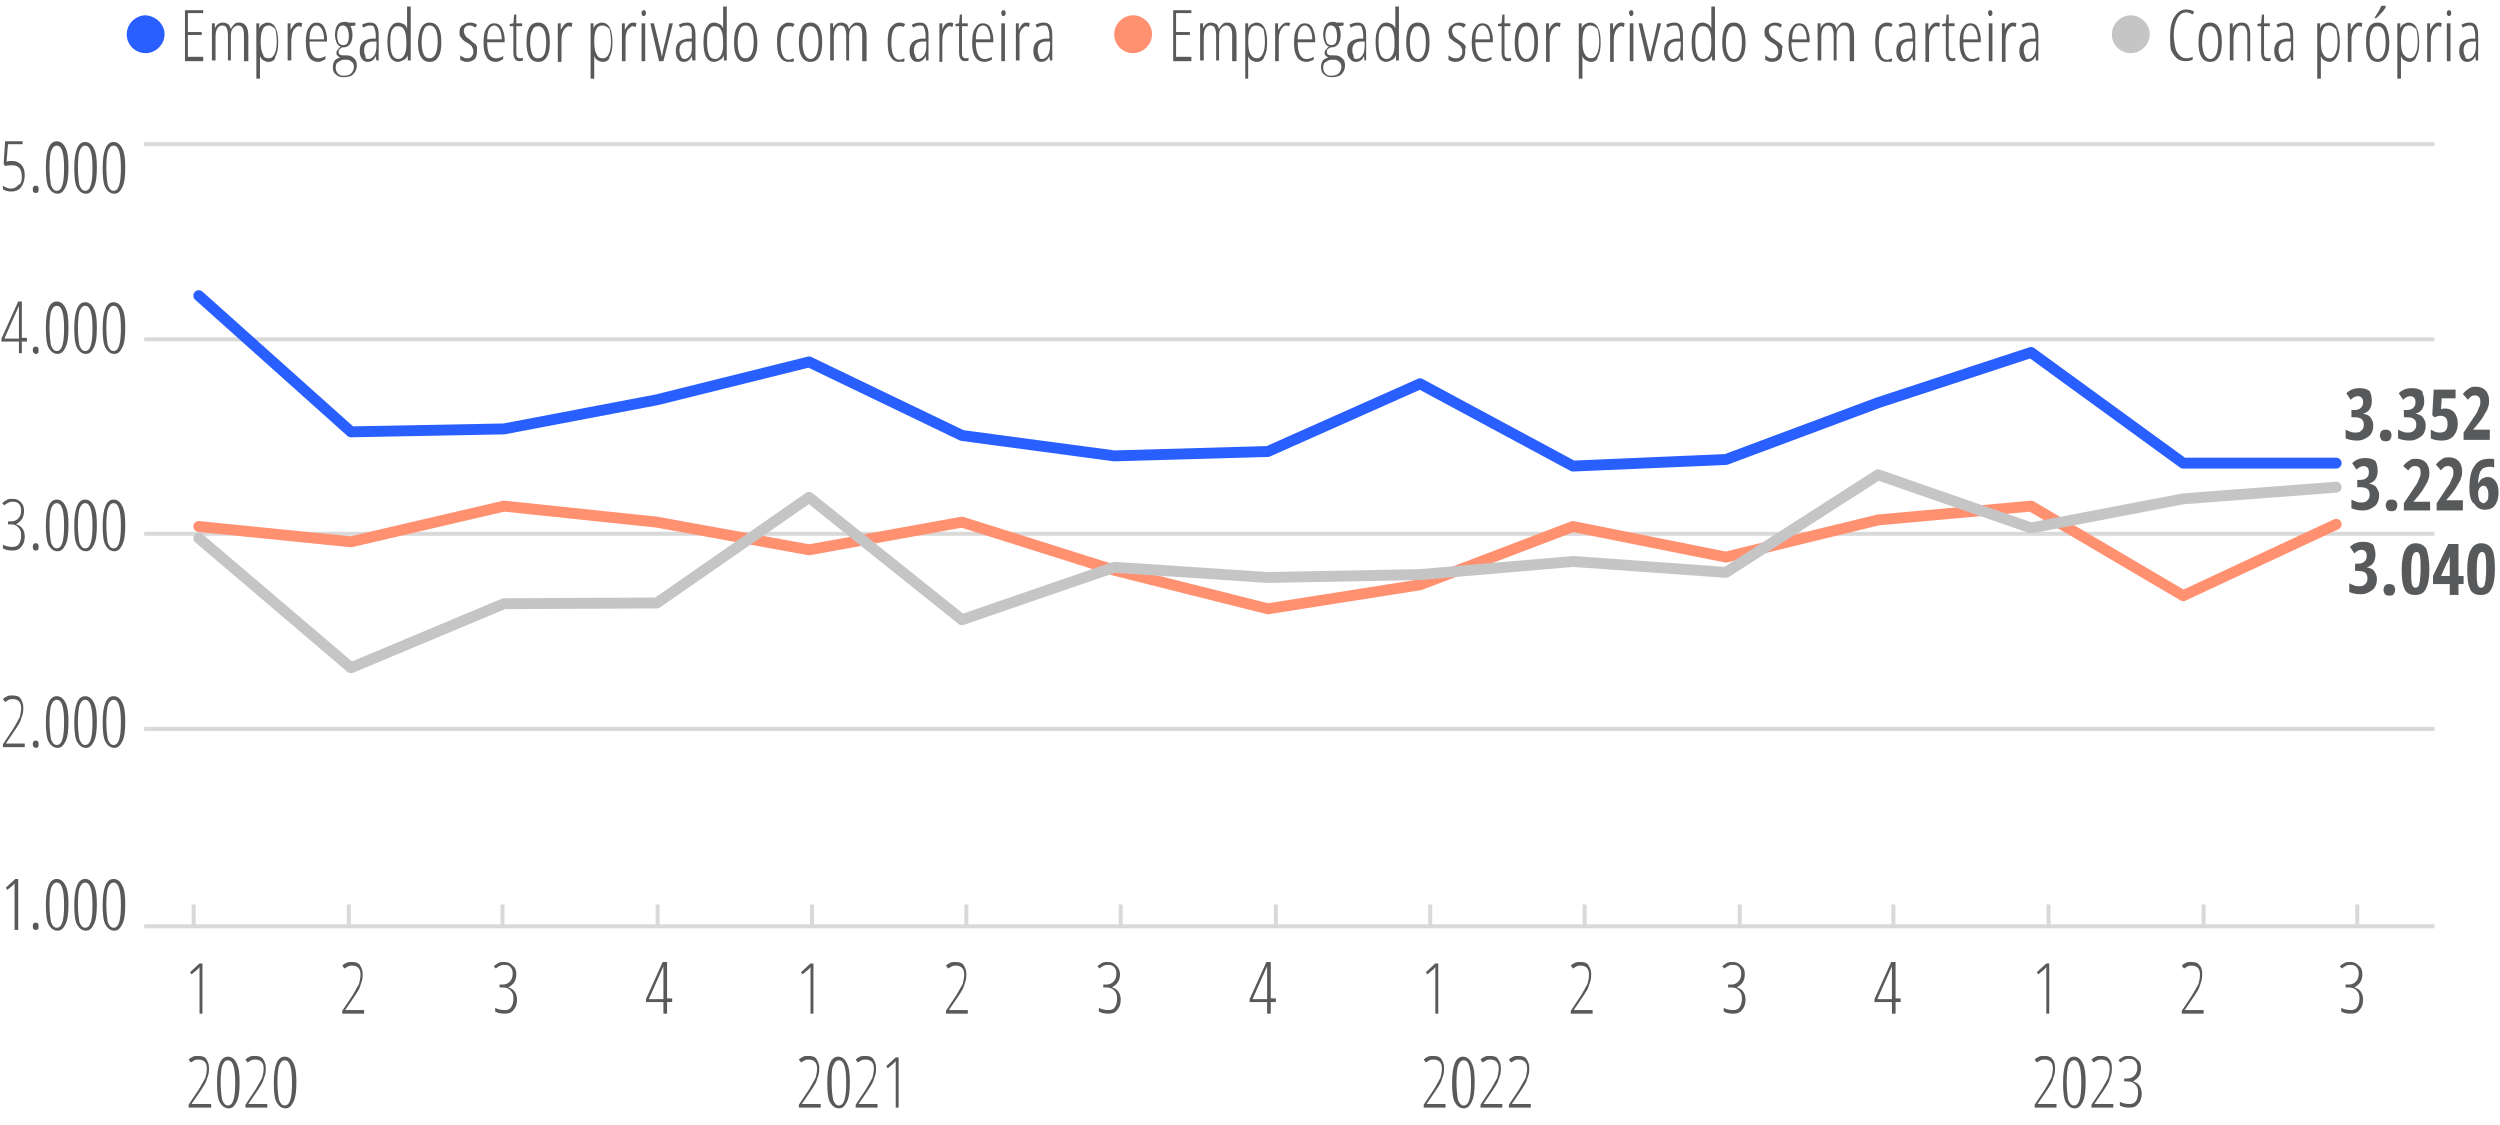 <?xml version="1.0" encoding="utf-8"?>
<!-- Generator: Adobe Illustrator 27.9.0, SVG Export Plug-In . SVG Version: 6.00 Build 0)  -->
<svg version="1.1" id="Camada_1" xmlns="http://www.w3.org/2000/svg" xmlns:xlink="http://www.w3.org/1999/xlink" x="0px" y="0px"
	 viewBox="0 0 343.3 154.5" style="enable-background:new 0 0 343.3 154.5;" xml:space="preserve">
<style type="text/css">
	.st0{fill:#2A5FFF;}
	.st1{fill:#FF9070;}
	.st2{fill:#C5C5C5;}
	.st3{fill:#58595B;}
	.st4{fill:none;stroke:#D9D9D9;stroke-width:0.55;stroke-miterlimit:10;}
	.st5{fill:none;stroke:#2A5FFF;stroke-width:1.5;stroke-linecap:round;stroke-linejoin:round;stroke-miterlimit:10;}
	.st6{fill:none;stroke:#FF9070;stroke-width:1.5;stroke-linecap:round;stroke-linejoin:round;stroke-miterlimit:10;}
	.st7{fill:none;stroke:#C5C5C5;stroke-width:1.5;stroke-linecap:round;stroke-linejoin:round;stroke-miterlimit:10;}
</style>
<g>
	<path class="st0" d="M22.6,4.7c0,1.4-1.2,2.6-2.6,2.6c-1.4,0-2.6-1.1-2.6-2.6c0-1.4,1.2-2.6,2.6-2.6C21.4,2.2,22.6,3.3,22.6,4.7"/>
</g>
<g>
	<path class="st1" d="M158.2,4.7c0,1.4-1.2,2.6-2.6,2.6S153,6.2,153,4.7c0-1.4,1.2-2.6,2.6-2.6S158.2,3.3,158.2,4.7"/>
</g>
<g>
	<path class="st2" d="M295.2,4.7c0,1.4-1.2,2.6-2.6,2.6S290,6.2,290,4.7c0-1.4,1.2-2.6,2.6-2.6S295.2,3.3,295.2,4.7"/>
</g>
<g>
	<path class="st3" d="M27.9,8.4h-2.5v-7h2.5v0.4h-2.1v2.6h1.9v0.4h-1.9v3h2.1V8.4z"/>
	<path class="st3" d="M33.5,8.4V4.8c0-0.9-0.3-1.3-0.8-1.3c-0.3,0-0.6,0.2-0.8,0.5s-0.2,0.8-0.2,1.3v3h-0.4V4.8c0-0.4-0.1-0.8-0.2-1
		c-0.1-0.2-0.3-0.3-0.6-0.3c-0.3,0-0.6,0.2-0.7,0.5c-0.2,0.3-0.2,0.8-0.2,1.5v2.8h-0.5V3.2h0.4l0,0.7h0c0.2-0.5,0.6-0.8,1.1-0.8
		c0.3,0,0.5,0.1,0.7,0.2s0.3,0.4,0.4,0.7c0.1-0.3,0.3-0.5,0.5-0.7s0.4-0.2,0.7-0.2c0.4,0,0.7,0.2,0.9,0.5s0.3,0.8,0.3,1.4v3.4H33.5z
		"/>
	<path class="st3" d="M36.9,8.5c-0.3,0-0.5-0.1-0.7-0.2c-0.2-0.1-0.4-0.3-0.5-0.6h0l0,0.6v2.5h-0.5V3.2h0.4l0,0.7h0
		c0.1-0.3,0.3-0.5,0.5-0.6s0.4-0.2,0.6-0.2c1,0,1.5,0.9,1.5,2.7c0,0.9-0.1,1.5-0.4,2C37.8,8.2,37.4,8.5,36.9,8.5z M36.9,3.5
		c-0.4,0-0.7,0.2-0.8,0.5c-0.2,0.3-0.3,0.9-0.3,1.6v0.1c0,0.8,0.1,1.4,0.3,1.7C36.2,7.9,36.5,8,36.9,8c0.4,0,0.6-0.2,0.8-0.6
		c0.2-0.4,0.3-0.9,0.3-1.7c0-0.7-0.1-1.3-0.2-1.7C37.5,3.7,37.2,3.5,36.9,3.5z"/>
	<path class="st3" d="M41,3.1c0.2,0,0.3,0,0.5,0.1l-0.1,0.5c-0.1,0-0.2-0.1-0.4-0.1c-0.2,0-0.3,0.1-0.5,0.3
		c-0.2,0.2-0.3,0.4-0.4,0.8C40.1,4.9,40,5.2,40,5.6v2.7h-0.5V3.2h0.4l0,0.9h0C40.3,3.4,40.6,3.1,41,3.1z"/>
	<path class="st3" d="M43.7,8.5c-0.5,0-1-0.2-1.3-0.7C42.1,7.3,42,6.6,42,5.8c0-0.9,0.1-1.6,0.4-2c0.3-0.5,0.6-0.7,1.1-0.7
		c0.4,0,0.8,0.2,1,0.6c0.2,0.4,0.4,1,0.4,1.6v0.4h-2.4c0,0.8,0.1,1.3,0.3,1.7C43,7.8,43.3,8,43.7,8c0.3,0,0.7-0.1,1-0.3v0.4
		C44.4,8.3,44.1,8.5,43.7,8.5z M43.5,3.5c-0.6,0-1,0.6-1,1.9h2c0-0.6-0.1-1-0.3-1.4C44,3.7,43.8,3.5,43.5,3.5z"/>
	<path class="st3" d="M48.8,3.2v0.3l-0.7,0.1c0.1,0.1,0.2,0.3,0.2,0.5c0.1,0.2,0.1,0.5,0.1,0.7c0,0.5-0.1,0.9-0.3,1.2
		c-0.2,0.3-0.5,0.5-0.9,0.5h-0.1l-0.1,0c-0.2,0.1-0.3,0.2-0.4,0.3s-0.1,0.2-0.1,0.4c0,0.1,0.1,0.3,0.2,0.3c0.1,0.1,0.3,0.1,0.5,0.1
		h0.3c0.5,0,0.8,0.1,1.1,0.4c0.3,0.2,0.4,0.6,0.4,1c0,0.5-0.2,0.9-0.5,1.2c-0.3,0.3-0.8,0.4-1.3,0.4c-0.5,0-0.8-0.1-1.1-0.4
		c-0.3-0.2-0.4-0.6-0.4-1c0-0.3,0.1-0.6,0.2-0.8s0.4-0.4,0.8-0.5c-0.2-0.1-0.3-0.2-0.4-0.3c-0.1-0.1-0.1-0.3-0.1-0.4
		c0-0.2,0.1-0.3,0.2-0.4s0.2-0.3,0.4-0.4c-0.3-0.1-0.5-0.3-0.6-0.6c-0.1-0.3-0.2-0.6-0.2-1c0-0.5,0.1-1,0.3-1.3
		c0.2-0.3,0.5-0.5,1-0.5c0.2,0,0.4,0,0.5,0.1H48.8z M46.1,9.3c0,0.3,0.1,0.6,0.3,0.8c0.2,0.2,0.4,0.3,0.8,0.3c0.4,0,0.8-0.1,1-0.3
		s0.4-0.5,0.4-0.9c0-0.3-0.1-0.6-0.3-0.7c-0.2-0.2-0.4-0.3-0.7-0.3h-0.3c-0.3,0-0.6,0.1-0.8,0.3C46.2,8.6,46.1,8.9,46.1,9.3z
		 M46.3,4.9c0,0.4,0.1,0.7,0.2,1c0.2,0.2,0.4,0.3,0.6,0.3c0.6,0,0.8-0.4,0.8-1.3c0-0.4-0.1-0.8-0.2-1s-0.3-0.4-0.6-0.4
		c-0.3,0-0.5,0.1-0.6,0.4C46.4,4.1,46.3,4.4,46.3,4.9z"/>
	<path class="st3" d="M51.7,8.4l-0.1-0.7h0c-0.2,0.5-0.6,0.8-1.1,0.8c-0.3,0-0.6-0.1-0.8-0.4c-0.2-0.3-0.3-0.6-0.3-1.1
		c0-0.5,0.1-0.9,0.4-1.2c0.3-0.3,0.7-0.4,1.2-0.5l0.6,0V4.9c0-0.5-0.1-0.8-0.2-1.1s-0.3-0.3-0.6-0.3c-0.3,0-0.6,0.1-0.9,0.3
		l-0.2-0.4c0.4-0.2,0.7-0.3,1.1-0.3c0.4,0,0.7,0.1,0.9,0.4C51.9,3.8,52,4.2,52,4.8v3.5H51.7z M50.6,8.1c0.3,0,0.6-0.2,0.8-0.5
		c0.2-0.3,0.3-0.8,0.3-1.4V5.7l-0.5,0c-0.4,0-0.7,0.1-0.9,0.3c-0.2,0.2-0.3,0.5-0.3,0.9c0,0.4,0.1,0.6,0.2,0.8
		C50.1,8,50.3,8.1,50.6,8.1z"/>
	<path class="st3" d="M54.7,8.5c-1,0-1.5-0.9-1.5-2.7c0-0.9,0.1-1.5,0.4-2c0.3-0.5,0.6-0.7,1.1-0.7c0.2,0,0.5,0.1,0.7,0.2
		s0.4,0.3,0.5,0.6h0l0-0.6V0.9h0.5v7.4h-0.4l0-0.7h0c-0.1,0.3-0.3,0.5-0.5,0.6S54.9,8.5,54.7,8.5z M54.7,8.1c0.4,0,0.6-0.2,0.8-0.5
		s0.3-0.8,0.3-1.5V5.8c0-0.8-0.1-1.4-0.3-1.7c-0.2-0.4-0.5-0.5-0.9-0.5c-0.4,0-0.6,0.2-0.8,0.6c-0.2,0.4-0.2,1-0.2,1.7
		c0,0.7,0.1,1.3,0.3,1.7C54.1,7.9,54.3,8.1,54.7,8.1z"/>
	<path class="st3" d="M60.6,5.8c0,0.9-0.1,1.5-0.4,2c-0.3,0.5-0.7,0.7-1.2,0.7c-0.5,0-0.9-0.2-1.2-0.7c-0.3-0.5-0.4-1.1-0.4-2
		C57.5,4,58,3.1,59,3.1c0.5,0,0.9,0.2,1.2,0.7C60.5,4.3,60.6,4.9,60.6,5.8z M57.9,5.8c0,0.7,0.1,1.3,0.3,1.7S58.7,8,59,8
		c0.7,0,1.1-0.8,1.1-2.3c0-1.5-0.4-2.2-1.1-2.2c-0.4,0-0.7,0.2-0.8,0.6C58,4.5,57.9,5,57.9,5.8z"/>
	<path class="st3" d="M65.5,7.1c0,0.4-0.1,0.8-0.3,1c-0.2,0.2-0.6,0.4-1,0.4c-0.2,0-0.4,0-0.6-0.1c-0.2-0.1-0.3-0.1-0.4-0.2V7.6
		c0.1,0.1,0.3,0.2,0.5,0.3C63.8,8,64,8,64.2,8c0.3,0,0.5-0.1,0.6-0.3c0.2-0.2,0.2-0.4,0.2-0.7c0-0.2-0.1-0.4-0.2-0.6
		c-0.1-0.2-0.3-0.3-0.6-0.5c-0.4-0.2-0.6-0.4-0.7-0.5c-0.1-0.1-0.2-0.3-0.3-0.4s-0.1-0.4-0.1-0.6c0-0.4,0.1-0.7,0.4-0.9
		c0.3-0.2,0.6-0.4,1-0.4c0.4,0,0.8,0.1,1,0.3l-0.2,0.4c-0.3-0.2-0.5-0.3-0.8-0.3c-0.3,0-0.5,0.1-0.6,0.2c-0.2,0.2-0.2,0.4-0.2,0.6
		c0,0.2,0.1,0.4,0.2,0.6s0.3,0.3,0.7,0.6C64.8,5.7,65,5.9,65.2,6s0.2,0.3,0.3,0.4C65.5,6.7,65.5,6.8,65.5,7.1z"/>
	<path class="st3" d="M68.1,8.5c-0.5,0-1-0.2-1.3-0.7c-0.3-0.5-0.4-1.1-0.4-1.9c0-0.9,0.1-1.6,0.4-2c0.3-0.5,0.6-0.7,1.1-0.7
		c0.4,0,0.8,0.2,1,0.6c0.2,0.4,0.4,1,0.4,1.6v0.4h-2.4c0,0.8,0.1,1.3,0.3,1.7C67.4,7.8,67.7,8,68.1,8c0.3,0,0.7-0.1,1-0.3v0.4
		C68.8,8.3,68.5,8.5,68.1,8.5z M67.9,3.5c-0.6,0-1,0.6-1,1.9h2c0-0.6-0.1-1-0.3-1.4C68.4,3.7,68.2,3.5,67.9,3.5z"/>
	<path class="st3" d="M71.4,8c0.1,0,0.3,0,0.4-0.1v0.4c-0.1,0.1-0.3,0.1-0.5,0.1c-0.5,0-0.8-0.4-0.8-1.2V3.6H70V3.3l0.5-0.1L70.6,2
		h0.3v1.2h0.8v0.4h-0.8v3.5c0,0.3,0,0.6,0.1,0.7S71.2,8,71.4,8z"/>
	<path class="st3" d="M75.5,5.8c0,0.9-0.1,1.5-0.4,2c-0.3,0.5-0.7,0.7-1.2,0.7c-0.5,0-0.9-0.2-1.2-0.7c-0.3-0.5-0.4-1.1-0.4-2
		c0-1.8,0.5-2.7,1.6-2.7c0.5,0,0.9,0.2,1.2,0.7C75.4,4.3,75.5,4.9,75.5,5.8z M72.8,5.8c0,0.7,0.1,1.3,0.3,1.7S73.5,8,73.9,8
		C74.7,8,75,7.3,75,5.8c0-1.5-0.4-2.2-1.1-2.2c-0.4,0-0.7,0.2-0.8,0.6C72.9,4.5,72.8,5,72.8,5.8z"/>
	<path class="st3" d="M78.1,3.1c0.2,0,0.3,0,0.5,0.1l-0.1,0.5c-0.1,0-0.2-0.1-0.4-0.1c-0.2,0-0.3,0.1-0.5,0.3
		c-0.2,0.2-0.3,0.4-0.4,0.8c-0.1,0.3-0.1,0.7-0.1,1.1v2.7h-0.5V3.2H77l0,0.9h0C77.4,3.4,77.7,3.1,78.1,3.1z"/>
	<path class="st3" d="M82.8,8.5c-0.3,0-0.5-0.1-0.7-0.2c-0.2-0.1-0.4-0.3-0.5-0.6h0l0,0.6v2.5h-0.5V3.2h0.4l0,0.7h0
		c0.1-0.3,0.3-0.5,0.5-0.6s0.4-0.2,0.6-0.2c1,0,1.5,0.9,1.5,2.7c0,0.9-0.1,1.5-0.4,2C83.7,8.2,83.3,8.5,82.8,8.5z M82.7,3.5
		c-0.4,0-0.7,0.2-0.8,0.5c-0.2,0.3-0.3,0.9-0.3,1.6v0.1c0,0.8,0.1,1.4,0.3,1.7C82.1,7.9,82.4,8,82.8,8c0.4,0,0.6-0.2,0.8-0.6
		c0.2-0.4,0.3-0.9,0.3-1.7c0-0.7-0.1-1.3-0.2-1.7C83.4,3.7,83.1,3.5,82.7,3.5z"/>
	<path class="st3" d="M86.9,3.1c0.2,0,0.3,0,0.5,0.1l-0.1,0.5c-0.1,0-0.2-0.1-0.4-0.1c-0.2,0-0.3,0.1-0.5,0.3
		C86.2,4,86.1,4.2,86,4.6c-0.1,0.3-0.1,0.7-0.1,1.1v2.7h-0.5V3.2h0.4l0,0.9h0C86.2,3.4,86.5,3.1,86.9,3.1z"/>
	<path class="st3" d="M88.1,1.8c0-0.1,0-0.3,0.1-0.3c0.1-0.1,0.1-0.1,0.2-0.1c0.1,0,0.2,0,0.2,0.1c0.1,0.1,0.1,0.2,0.1,0.3
		c0,0.1,0,0.2-0.1,0.3c-0.1,0.1-0.1,0.1-0.2,0.1c-0.1,0-0.2,0-0.2-0.1C88.1,2,88.1,1.9,88.1,1.8z M88.6,8.4h-0.5V3.2h0.5V8.4z"/>
	<path class="st3" d="M90.5,8.4l-1.2-5.2h0.5l0.8,3.3c0.1,0.4,0.2,0.8,0.3,1.3h0c0-0.2,0.1-0.3,0.1-0.6c0-0.2,0.4-1.5,0.9-4h0.5
		l-1.3,5.2H90.5z"/>
	<path class="st3" d="M95.1,8.4l-0.1-0.7h0c-0.2,0.5-0.6,0.8-1.1,0.8c-0.3,0-0.6-0.1-0.8-0.4c-0.2-0.3-0.3-0.6-0.3-1.1
		c0-0.5,0.1-0.9,0.4-1.2c0.3-0.3,0.7-0.4,1.2-0.5l0.6,0V4.9C95,4.4,95,4,94.9,3.8s-0.3-0.3-0.6-0.3c-0.3,0-0.6,0.1-0.9,0.3l-0.2-0.4
		c0.4-0.2,0.7-0.3,1.1-0.3c0.4,0,0.7,0.1,0.9,0.4c0.2,0.3,0.3,0.7,0.3,1.3v3.5H95.1z M94,8.1c0.3,0,0.6-0.2,0.8-0.5
		C95,7.3,95,6.8,95,6.2V5.7l-0.5,0c-0.4,0-0.7,0.1-0.9,0.3c-0.2,0.2-0.3,0.5-0.3,0.9c0,0.4,0.1,0.6,0.2,0.8C93.6,8,93.8,8.1,94,8.1z
		"/>
	<path class="st3" d="M98.1,8.5c-1,0-1.5-0.9-1.5-2.7c0-0.9,0.1-1.5,0.4-2c0.3-0.5,0.6-0.7,1.1-0.7c0.2,0,0.5,0.1,0.7,0.2
		s0.4,0.3,0.5,0.6h0l0-0.6V0.9h0.5v7.4h-0.4l0-0.7h0c-0.1,0.3-0.3,0.5-0.5,0.6S98.4,8.5,98.1,8.5z M98.2,8.1c0.4,0,0.6-0.2,0.8-0.5
		s0.3-0.8,0.3-1.5V5.8c0-0.8-0.1-1.4-0.3-1.7c-0.2-0.4-0.5-0.5-0.9-0.5c-0.4,0-0.6,0.2-0.8,0.6c-0.2,0.4-0.2,1-0.2,1.7
		c0,0.7,0.1,1.3,0.3,1.7C97.5,7.9,97.8,8.1,98.2,8.1z"/>
	<path class="st3" d="M104,5.8c0,0.9-0.1,1.5-0.4,2c-0.3,0.5-0.7,0.7-1.2,0.7c-0.5,0-0.9-0.2-1.2-0.7c-0.3-0.5-0.4-1.1-0.4-2
		c0-1.8,0.5-2.7,1.6-2.7c0.5,0,0.9,0.2,1.2,0.7C103.8,4.3,104,4.9,104,5.8z M101.3,5.8c0,0.7,0.1,1.3,0.3,1.7S102,8,102.4,8
		c0.7,0,1.1-0.8,1.1-2.3c0-1.5-0.4-2.2-1.1-2.2c-0.4,0-0.7,0.2-0.8,0.6C101.4,4.5,101.3,5,101.3,5.8z"/>
	<path class="st3" d="M108.3,8.5c-0.5,0-0.9-0.2-1.2-0.7c-0.3-0.4-0.4-1.1-0.4-2c0-0.9,0.1-1.6,0.4-2s0.7-0.7,1.2-0.7
		c0.3,0,0.6,0.1,0.8,0.2l-0.2,0.4c-0.2-0.1-0.4-0.1-0.6-0.1c-0.8,0-1.1,0.8-1.1,2.3c0,1.5,0.4,2.3,1.1,2.3c0.2,0,0.5-0.1,0.7-0.2
		v0.4c-0.1,0.1-0.2,0.1-0.4,0.1C108.5,8.4,108.4,8.5,108.3,8.5z"/>
	<path class="st3" d="M112.9,5.8c0,0.9-0.1,1.5-0.4,2c-0.3,0.5-0.7,0.7-1.2,0.7c-0.5,0-0.9-0.2-1.2-0.7c-0.3-0.5-0.4-1.1-0.4-2
		c0-1.8,0.5-2.7,1.6-2.7c0.5,0,0.9,0.2,1.2,0.7C112.8,4.3,112.9,4.9,112.9,5.8z M110.2,5.8c0,0.7,0.1,1.3,0.3,1.7s0.5,0.6,0.8,0.6
		c0.7,0,1.1-0.8,1.1-2.3c0-1.5-0.4-2.2-1.1-2.2c-0.4,0-0.7,0.2-0.8,0.6C110.3,4.5,110.2,5,110.2,5.8z"/>
	<path class="st3" d="M118.4,8.4V4.8c0-0.9-0.3-1.3-0.8-1.3c-0.3,0-0.6,0.2-0.8,0.5s-0.2,0.8-0.2,1.3v3h-0.4V4.8
		c0-0.4-0.1-0.8-0.2-1c-0.1-0.2-0.3-0.3-0.6-0.3c-0.3,0-0.6,0.2-0.7,0.5c-0.2,0.3-0.2,0.8-0.2,1.5v2.8h-0.5V3.2h0.4l0,0.7h0
		c0.2-0.5,0.6-0.8,1.1-0.8c0.3,0,0.5,0.1,0.7,0.2s0.3,0.4,0.4,0.7c0.1-0.3,0.3-0.5,0.5-0.7s0.4-0.2,0.7-0.2c0.4,0,0.7,0.2,0.9,0.5
		s0.3,0.8,0.3,1.4v3.4H118.4z"/>
	<path class="st3" d="M123.5,8.5c-0.5,0-0.9-0.2-1.2-0.7c-0.3-0.4-0.4-1.1-0.4-2c0-0.9,0.1-1.6,0.4-2s0.7-0.7,1.2-0.7
		c0.3,0,0.6,0.1,0.8,0.2l-0.2,0.4c-0.2-0.1-0.4-0.1-0.6-0.1c-0.8,0-1.1,0.8-1.1,2.3c0,1.5,0.4,2.3,1.1,2.3c0.2,0,0.5-0.1,0.7-0.2
		v0.4c-0.1,0.1-0.2,0.1-0.4,0.1C123.8,8.4,123.6,8.5,123.5,8.5z"/>
	<path class="st3" d="M127.2,8.4l-0.1-0.7h0c-0.2,0.5-0.6,0.8-1.1,0.8c-0.3,0-0.6-0.1-0.8-0.4c-0.2-0.3-0.3-0.6-0.3-1.1
		c0-0.5,0.1-0.9,0.4-1.2c0.3-0.3,0.7-0.4,1.2-0.5l0.6,0V4.9c0-0.5-0.1-0.8-0.2-1.1s-0.3-0.3-0.6-0.3c-0.3,0-0.6,0.1-0.9,0.3
		l-0.2-0.4c0.4-0.2,0.7-0.3,1.1-0.3c0.4,0,0.7,0.1,0.9,0.4c0.2,0.3,0.3,0.7,0.3,1.3v3.5H127.2z M126.1,8.1c0.3,0,0.6-0.2,0.8-0.5
		c0.2-0.3,0.3-0.8,0.3-1.4V5.7l-0.5,0c-0.4,0-0.7,0.1-0.9,0.3c-0.2,0.2-0.3,0.5-0.3,0.9c0,0.4,0.1,0.6,0.2,0.8
		C125.7,8,125.9,8.1,126.1,8.1z"/>
	<path class="st3" d="M130.4,3.1c0.2,0,0.3,0,0.5,0.1l-0.1,0.5c-0.1,0-0.2-0.1-0.4-0.1c-0.2,0-0.3,0.1-0.5,0.3
		c-0.2,0.2-0.3,0.4-0.4,0.8c-0.1,0.3-0.1,0.7-0.1,1.1v2.7H129V3.2h0.4l0,0.9h0C129.6,3.4,130,3.1,130.4,3.1z"/>
	<path class="st3" d="M132.6,8c0.1,0,0.3,0,0.4-0.1v0.4c-0.1,0.1-0.3,0.1-0.5,0.1c-0.5,0-0.8-0.4-0.8-1.2V3.6h-0.5V3.3l0.5-0.1
		l0.1-1.2h0.3v1.2h0.8v0.4h-0.8v3.5c0,0.3,0,0.6,0.1,0.7S132.4,8,132.6,8z"/>
	<path class="st3" d="M135.2,8.5c-0.5,0-1-0.2-1.3-0.7c-0.3-0.5-0.4-1.1-0.4-1.9c0-0.9,0.1-1.6,0.4-2c0.3-0.5,0.6-0.7,1.1-0.7
		c0.4,0,0.8,0.2,1,0.6c0.2,0.4,0.4,1,0.4,1.6v0.4H134c0,0.8,0.1,1.3,0.3,1.7c0.2,0.4,0.5,0.6,0.9,0.6c0.3,0,0.7-0.1,1-0.3v0.4
		C136,8.3,135.6,8.5,135.2,8.5z M135,3.5c-0.6,0-1,0.6-1,1.9h2c0-0.6-0.1-1-0.3-1.4C135.6,3.7,135.3,3.5,135,3.5z"/>
	<path class="st3" d="M137.5,1.8c0-0.1,0-0.3,0.1-0.3c0.1-0.1,0.1-0.1,0.2-0.1c0.1,0,0.2,0,0.2,0.1c0.1,0.1,0.1,0.2,0.1,0.3
		c0,0.1,0,0.2-0.1,0.3c-0.1,0.1-0.1,0.1-0.2,0.1c-0.1,0-0.2,0-0.2-0.1C137.5,2,137.5,1.9,137.5,1.8z M138,8.4h-0.5V3.2h0.5V8.4z"/>
	<path class="st3" d="M140.9,3.1c0.2,0,0.3,0,0.5,0.1l-0.1,0.5c-0.1,0-0.2-0.1-0.4-0.1c-0.2,0-0.3,0.1-0.5,0.3
		c-0.2,0.2-0.3,0.4-0.4,0.8C140,4.9,140,5.2,140,5.6v2.7h-0.5V3.2h0.4l0,0.9h0C140.2,3.4,140.5,3.1,140.9,3.1z"/>
	<path class="st3" d="M144.2,8.4l-0.1-0.7h0c-0.2,0.5-0.6,0.8-1.1,0.8c-0.3,0-0.6-0.1-0.8-0.4c-0.2-0.3-0.3-0.6-0.3-1.1
		c0-0.5,0.1-0.9,0.4-1.2c0.3-0.3,0.7-0.4,1.2-0.5l0.6,0V4.9c0-0.5-0.1-0.8-0.2-1.1s-0.3-0.3-0.6-0.3c-0.3,0-0.6,0.1-0.9,0.3
		l-0.2-0.4c0.4-0.2,0.7-0.3,1.1-0.3c0.4,0,0.7,0.1,0.9,0.4c0.2,0.3,0.3,0.7,0.3,1.3v3.5H144.2z M143.1,8.1c0.3,0,0.6-0.2,0.8-0.5
		c0.2-0.3,0.3-0.8,0.3-1.4V5.7l-0.5,0c-0.4,0-0.7,0.1-0.9,0.3c-0.2,0.2-0.3,0.5-0.3,0.9c0,0.4,0.1,0.6,0.2,0.8
		C142.7,8,142.8,8.1,143.1,8.1z"/>
</g>
<g>
	<path class="st3" d="M163.6,8.4h-2.5v-7h2.5v0.4h-2.1v2.6h1.9v0.4h-1.9v3h2.1V8.4z"/>
	<path class="st3" d="M169.2,8.4V4.8c0-0.9-0.3-1.3-0.8-1.3c-0.3,0-0.6,0.2-0.8,0.5s-0.2,0.8-0.2,1.3v3H167V4.8c0-0.4-0.1-0.8-0.2-1
		c-0.1-0.2-0.3-0.3-0.6-0.3c-0.3,0-0.6,0.2-0.7,0.5c-0.2,0.3-0.2,0.8-0.2,1.5v2.8h-0.5V3.2h0.4l0,0.7h0c0.2-0.5,0.6-0.8,1.1-0.8
		c0.3,0,0.5,0.1,0.7,0.2s0.3,0.4,0.4,0.7c0.1-0.3,0.3-0.5,0.5-0.7s0.4-0.2,0.7-0.2c0.4,0,0.7,0.2,0.9,0.5s0.3,0.8,0.3,1.4v3.4H169.2
		z"/>
	<path class="st3" d="M172.6,8.5c-0.3,0-0.5-0.1-0.7-0.2c-0.2-0.1-0.4-0.3-0.5-0.6h0l0,0.6v2.5H171V3.2h0.4l0,0.7h0
		c0.1-0.3,0.3-0.5,0.5-0.6s0.4-0.2,0.6-0.2c1,0,1.5,0.9,1.5,2.7c0,0.9-0.1,1.5-0.4,2C173.5,8.2,173.1,8.5,172.6,8.5z M172.5,3.5
		c-0.4,0-0.7,0.2-0.8,0.5c-0.2,0.3-0.3,0.9-0.3,1.6v0.1c0,0.8,0.1,1.4,0.3,1.7c0.2,0.4,0.5,0.6,0.9,0.6c0.4,0,0.6-0.2,0.8-0.6
		c0.2-0.4,0.3-0.9,0.3-1.7c0-0.7-0.1-1.3-0.2-1.7C173.2,3.7,172.9,3.5,172.5,3.5z"/>
	<path class="st3" d="M176.7,3.1c0.2,0,0.3,0,0.5,0.1L177,3.6c-0.1,0-0.2-0.1-0.4-0.1c-0.2,0-0.3,0.1-0.5,0.3
		c-0.2,0.2-0.3,0.4-0.4,0.8c-0.1,0.3-0.1,0.7-0.1,1.1v2.7h-0.5V3.2h0.4l0,0.9h0C176,3.4,176.3,3.1,176.7,3.1z"/>
	<path class="st3" d="M179.4,8.5c-0.5,0-1-0.2-1.3-0.7c-0.3-0.5-0.4-1.1-0.4-1.9c0-0.9,0.1-1.6,0.4-2c0.3-0.5,0.6-0.7,1.1-0.7
		c0.4,0,0.8,0.2,1,0.6c0.2,0.4,0.4,1,0.4,1.6v0.4h-2.4c0,0.8,0.1,1.3,0.3,1.7c0.2,0.4,0.5,0.6,0.9,0.6c0.3,0,0.7-0.1,1-0.3v0.4
		C180.1,8.3,179.8,8.5,179.4,8.5z M179.2,3.5c-0.6,0-1,0.6-1,1.9h2c0-0.6-0.1-1-0.3-1.4C179.7,3.7,179.5,3.5,179.2,3.5z"/>
	<path class="st3" d="M184.5,3.2v0.3l-0.7,0.1c0.1,0.1,0.2,0.3,0.2,0.5c0.1,0.2,0.1,0.5,0.1,0.7c0,0.5-0.1,0.9-0.3,1.2
		c-0.2,0.3-0.5,0.5-0.9,0.5h-0.1l-0.1,0c-0.2,0.1-0.3,0.2-0.4,0.3s-0.1,0.2-0.1,0.4c0,0.1,0.1,0.3,0.2,0.3c0.1,0.1,0.3,0.1,0.5,0.1
		h0.3c0.5,0,0.8,0.1,1.1,0.4c0.3,0.2,0.4,0.6,0.4,1c0,0.5-0.2,0.9-0.5,1.2c-0.3,0.3-0.8,0.4-1.3,0.4c-0.5,0-0.8-0.1-1.1-0.4
		c-0.3-0.2-0.4-0.6-0.4-1c0-0.3,0.1-0.6,0.2-0.8s0.4-0.4,0.8-0.5c-0.2-0.1-0.3-0.2-0.4-0.3c-0.1-0.1-0.1-0.3-0.1-0.4
		c0-0.2,0.1-0.3,0.2-0.4s0.2-0.3,0.4-0.4c-0.3-0.1-0.5-0.3-0.6-0.6c-0.1-0.3-0.2-0.6-0.2-1c0-0.5,0.1-1,0.3-1.3
		c0.2-0.3,0.5-0.5,1-0.5c0.2,0,0.4,0,0.5,0.1H184.5z M181.7,9.3c0,0.3,0.1,0.6,0.3,0.8c0.2,0.2,0.4,0.3,0.8,0.3c0.4,0,0.8-0.1,1-0.3
		s0.4-0.5,0.4-0.9c0-0.3-0.1-0.6-0.3-0.7c-0.2-0.2-0.4-0.3-0.7-0.3h-0.3c-0.3,0-0.6,0.1-0.8,0.3C181.8,8.6,181.7,8.9,181.7,9.3z
		 M182,4.9c0,0.4,0.1,0.7,0.2,1c0.2,0.2,0.4,0.3,0.6,0.3c0.6,0,0.8-0.4,0.8-1.3c0-0.4-0.1-0.8-0.2-1s-0.3-0.4-0.6-0.4
		c-0.3,0-0.5,0.1-0.6,0.4C182.1,4.1,182,4.4,182,4.9z"/>
	<path class="st3" d="M187.4,8.4l-0.1-0.7h0c-0.2,0.5-0.6,0.8-1.1,0.8c-0.3,0-0.6-0.1-0.8-0.4C185.1,7.8,185,7.4,185,7
		c0-0.5,0.1-0.9,0.4-1.2c0.3-0.3,0.7-0.4,1.2-0.5l0.6,0V4.9c0-0.5-0.1-0.8-0.2-1.1s-0.3-0.3-0.6-0.3c-0.3,0-0.6,0.1-0.9,0.3
		l-0.2-0.4c0.4-0.2,0.7-0.3,1.1-0.3c0.4,0,0.7,0.1,0.9,0.4c0.2,0.3,0.3,0.7,0.3,1.3v3.5H187.4z M186.3,8.1c0.3,0,0.6-0.2,0.8-0.5
		c0.2-0.3,0.3-0.8,0.3-1.4V5.7l-0.5,0c-0.4,0-0.7,0.1-0.9,0.3c-0.2,0.2-0.3,0.5-0.3,0.9c0,0.4,0.1,0.6,0.2,0.8
		C185.8,8,186,8.1,186.3,8.1z"/>
	<path class="st3" d="M190.4,8.5c-1,0-1.5-0.9-1.5-2.7c0-0.9,0.1-1.5,0.4-2c0.3-0.5,0.6-0.7,1.1-0.7c0.2,0,0.5,0.1,0.7,0.2
		s0.4,0.3,0.5,0.6h0l0-0.6V0.9h0.5v7.4h-0.4l0-0.7h0c-0.1,0.3-0.3,0.5-0.5,0.6S190.6,8.5,190.4,8.5z M190.4,8.1
		c0.4,0,0.6-0.2,0.8-0.5s0.3-0.8,0.3-1.5V5.8c0-0.8-0.1-1.4-0.3-1.7c-0.2-0.4-0.5-0.5-0.9-0.5c-0.4,0-0.6,0.2-0.8,0.6
		c-0.2,0.4-0.2,1-0.2,1.7c0,0.7,0.1,1.3,0.3,1.7C189.8,7.9,190,8.1,190.4,8.1z"/>
	<path class="st3" d="M196.3,5.8c0,0.9-0.1,1.5-0.4,2c-0.3,0.5-0.7,0.7-1.2,0.7c-0.5,0-0.9-0.2-1.2-0.7c-0.3-0.5-0.4-1.1-0.4-2
		c0-1.8,0.5-2.7,1.6-2.7c0.5,0,0.9,0.2,1.2,0.7C196.2,4.3,196.3,4.9,196.3,5.8z M193.6,5.8c0,0.7,0.1,1.3,0.3,1.7s0.5,0.6,0.8,0.6
		c0.7,0,1.1-0.8,1.1-2.3c0-1.5-0.4-2.2-1.1-2.2c-0.4,0-0.7,0.2-0.8,0.6C193.7,4.5,193.6,5,193.6,5.8z"/>
	<path class="st3" d="M201.2,7.1c0,0.4-0.1,0.8-0.3,1c-0.2,0.2-0.6,0.4-1,0.4c-0.2,0-0.4,0-0.6-0.1c-0.2-0.1-0.3-0.1-0.4-0.2V7.6
		c0.1,0.1,0.3,0.2,0.5,0.3c0.2,0.1,0.4,0.1,0.6,0.1c0.3,0,0.5-0.1,0.6-0.3c0.2-0.2,0.2-0.4,0.2-0.7c0-0.2-0.1-0.4-0.2-0.6
		c-0.1-0.2-0.3-0.3-0.6-0.5c-0.4-0.2-0.6-0.4-0.7-0.5C199.1,5.3,199,5.1,199,5s-0.1-0.4-0.1-0.6c0-0.4,0.1-0.7,0.4-0.9
		c0.3-0.2,0.6-0.4,1-0.4c0.4,0,0.8,0.1,1,0.3L201,3.8c-0.3-0.2-0.5-0.3-0.8-0.3c-0.3,0-0.5,0.1-0.6,0.2c-0.2,0.2-0.2,0.4-0.2,0.6
		c0,0.2,0.1,0.4,0.2,0.6s0.3,0.3,0.7,0.6c0.3,0.2,0.6,0.4,0.7,0.5s0.2,0.3,0.3,0.4C201.2,6.7,201.2,6.8,201.2,7.1z"/>
	<path class="st3" d="M203.8,8.5c-0.5,0-1-0.2-1.3-0.7c-0.3-0.5-0.4-1.1-0.4-1.9c0-0.9,0.1-1.6,0.4-2c0.3-0.5,0.6-0.7,1.1-0.7
		c0.4,0,0.8,0.2,1,0.6c0.2,0.4,0.4,1,0.4,1.6v0.4h-2.4c0,0.8,0.1,1.3,0.3,1.7c0.2,0.4,0.5,0.6,0.9,0.6c0.3,0,0.7-0.1,1-0.3v0.4
		C204.5,8.3,204.2,8.5,203.8,8.5z M203.6,3.5c-0.6,0-1,0.6-1,1.9h2c0-0.6-0.1-1-0.3-1.4C204.1,3.7,203.9,3.5,203.6,3.5z"/>
	<path class="st3" d="M207.1,8c0.1,0,0.3,0,0.4-0.1v0.4c-0.1,0.1-0.3,0.1-0.5,0.1c-0.5,0-0.8-0.4-0.8-1.2V3.6h-0.5V3.3l0.5-0.1
		l0.1-1.2h0.3v1.2h0.8v0.4h-0.8v3.5c0,0.3,0,0.6,0.1,0.7S206.9,8,207.1,8z"/>
	<path class="st3" d="M211.2,5.8c0,0.9-0.1,1.5-0.4,2c-0.3,0.5-0.7,0.7-1.2,0.7c-0.5,0-0.9-0.2-1.2-0.7c-0.3-0.5-0.4-1.1-0.4-2
		c0-1.8,0.5-2.7,1.6-2.7c0.5,0,0.9,0.2,1.2,0.7C211.1,4.3,211.2,4.9,211.2,5.8z M208.5,5.8c0,0.7,0.1,1.3,0.3,1.7s0.5,0.6,0.8,0.6
		c0.7,0,1.1-0.8,1.1-2.3c0-1.5-0.4-2.2-1.1-2.2c-0.4,0-0.7,0.2-0.8,0.6C208.6,4.5,208.5,5,208.5,5.8z"/>
	<path class="st3" d="M213.8,3.1c0.2,0,0.3,0,0.5,0.1l-0.1,0.5c-0.1,0-0.2-0.1-0.4-0.1c-0.2,0-0.3,0.1-0.5,0.3
		c-0.2,0.2-0.3,0.4-0.4,0.8c-0.1,0.3-0.1,0.7-0.1,1.1v2.7h-0.5V3.2h0.4l0,0.9h0C213,3.4,213.4,3.1,213.8,3.1z"/>
	<path class="st3" d="M218.5,8.5c-0.3,0-0.5-0.1-0.7-0.2c-0.2-0.1-0.4-0.3-0.5-0.6h0l0,0.6v2.5h-0.5V3.2h0.4l0,0.7h0
		c0.1-0.3,0.3-0.5,0.5-0.6s0.4-0.2,0.6-0.2c1,0,1.5,0.9,1.5,2.7c0,0.9-0.1,1.5-0.4,2C219.4,8.2,219,8.5,218.5,8.5z M218.4,3.5
		c-0.4,0-0.7,0.2-0.8,0.5c-0.2,0.3-0.3,0.9-0.3,1.6v0.1c0,0.8,0.1,1.4,0.3,1.7c0.2,0.4,0.5,0.6,0.9,0.6c0.4,0,0.6-0.2,0.8-0.6
		c0.2-0.4,0.3-0.9,0.3-1.7c0-0.7-0.1-1.3-0.2-1.7C219.1,3.7,218.8,3.5,218.4,3.5z"/>
	<path class="st3" d="M222.6,3.1c0.2,0,0.3,0,0.5,0.1l-0.1,0.5c-0.1,0-0.2-0.1-0.4-0.1c-0.2,0-0.3,0.1-0.5,0.3
		c-0.2,0.2-0.3,0.4-0.4,0.8c-0.1,0.3-0.1,0.7-0.1,1.1v2.7h-0.5V3.2h0.4l0,0.9h0C221.8,3.4,222.2,3.1,222.6,3.1z"/>
	<path class="st3" d="M223.7,1.8c0-0.1,0-0.3,0.1-0.3c0.1-0.1,0.1-0.1,0.2-0.1c0.1,0,0.2,0,0.2,0.1c0.1,0.1,0.1,0.2,0.1,0.3
		c0,0.1,0,0.2-0.1,0.3c-0.1,0.1-0.1,0.1-0.2,0.1c-0.1,0-0.2,0-0.2-0.1C223.8,2,223.7,1.9,223.7,1.8z M224.3,8.4h-0.5V3.2h0.5V8.4z"
		/>
	<path class="st3" d="M226.2,8.4L225,3.2h0.5l0.8,3.3c0.1,0.4,0.2,0.8,0.3,1.3h0c0-0.2,0.1-0.3,0.1-0.6c0-0.2,0.4-1.5,0.9-4h0.5
		l-1.3,5.2H226.2z"/>
	<path class="st3" d="M230.8,8.4l-0.1-0.7h0c-0.2,0.5-0.6,0.8-1.1,0.8c-0.3,0-0.6-0.1-0.8-0.4c-0.2-0.3-0.3-0.6-0.3-1.1
		c0-0.5,0.1-0.9,0.4-1.2c0.3-0.3,0.7-0.4,1.2-0.5l0.6,0V4.9c0-0.5-0.1-0.8-0.2-1.1s-0.3-0.3-0.6-0.3c-0.3,0-0.6,0.1-0.9,0.3
		l-0.2-0.4c0.4-0.2,0.7-0.3,1.1-0.3c0.4,0,0.7,0.1,0.9,0.4c0.2,0.3,0.3,0.7,0.3,1.3v3.5H230.8z M229.7,8.1c0.3,0,0.6-0.2,0.8-0.5
		c0.2-0.3,0.3-0.8,0.3-1.4V5.7l-0.5,0c-0.4,0-0.7,0.1-0.9,0.3C229.1,6.3,229,6.6,229,7c0,0.4,0.1,0.6,0.2,0.8
		C229.3,8,229.5,8.1,229.7,8.1z"/>
	<path class="st3" d="M233.8,8.5c-1,0-1.5-0.9-1.5-2.7c0-0.9,0.1-1.5,0.4-2c0.3-0.5,0.6-0.7,1.1-0.7c0.2,0,0.5,0.1,0.7,0.2
		s0.4,0.3,0.5,0.6h0l0-0.6V0.9h0.5v7.4h-0.4l0-0.7h0c-0.1,0.3-0.3,0.5-0.5,0.6S234.1,8.5,233.8,8.5z M233.9,8.1
		c0.4,0,0.6-0.2,0.8-0.5s0.3-0.8,0.3-1.5V5.8c0-0.8-0.1-1.4-0.3-1.7c-0.2-0.4-0.5-0.5-0.9-0.5c-0.4,0-0.6,0.2-0.8,0.6
		c-0.2,0.4-0.2,1-0.2,1.7c0,0.7,0.1,1.3,0.3,1.7C233.2,7.9,233.5,8.1,233.9,8.1z"/>
	<path class="st3" d="M239.7,5.8c0,0.9-0.1,1.5-0.4,2c-0.3,0.5-0.7,0.7-1.2,0.7c-0.5,0-0.9-0.2-1.2-0.7c-0.3-0.5-0.4-1.1-0.4-2
		c0-1.8,0.5-2.7,1.6-2.7c0.5,0,0.9,0.2,1.2,0.7C239.5,4.3,239.7,4.9,239.7,5.8z M237,5.8c0,0.7,0.1,1.3,0.3,1.7s0.5,0.6,0.8,0.6
		c0.7,0,1.1-0.8,1.1-2.3c0-1.5-0.4-2.2-1.1-2.2c-0.4,0-0.7,0.2-0.8,0.6C237.1,4.5,237,5,237,5.8z"/>
	<path class="st3" d="M244.7,7.1c0,0.4-0.1,0.8-0.3,1c-0.2,0.2-0.6,0.4-1,0.4c-0.2,0-0.4,0-0.6-0.1c-0.2-0.1-0.3-0.1-0.4-0.2V7.6
		c0.1,0.1,0.3,0.2,0.5,0.3C243,8,243.2,8,243.4,8c0.3,0,0.5-0.1,0.6-0.3c0.2-0.2,0.2-0.4,0.2-0.7c0-0.2-0.1-0.4-0.2-0.6
		c-0.1-0.2-0.3-0.3-0.6-0.5c-0.4-0.2-0.6-0.4-0.7-0.5c-0.1-0.1-0.2-0.3-0.3-0.4s-0.1-0.4-0.1-0.6c0-0.4,0.1-0.7,0.4-0.9
		c0.3-0.2,0.6-0.4,1-0.4c0.4,0,0.8,0.1,1,0.3l-0.2,0.4c-0.3-0.2-0.5-0.3-0.8-0.3c-0.3,0-0.5,0.1-0.6,0.2c-0.2,0.2-0.2,0.4-0.2,0.6
		c0,0.2,0.1,0.4,0.2,0.6s0.3,0.3,0.7,0.6c0.3,0.2,0.6,0.4,0.7,0.5s0.2,0.3,0.3,0.4C244.7,6.7,244.7,6.8,244.7,7.1z"/>
	<path class="st3" d="M247.3,8.5c-0.5,0-1-0.2-1.3-0.7c-0.3-0.5-0.4-1.1-0.4-1.9c0-0.9,0.1-1.6,0.4-2c0.3-0.5,0.6-0.7,1.1-0.7
		c0.4,0,0.8,0.2,1,0.6c0.2,0.4,0.4,1,0.4,1.6v0.4H246c0,0.8,0.1,1.3,0.3,1.7c0.2,0.4,0.5,0.6,0.9,0.6c0.3,0,0.7-0.1,1-0.3v0.4
		C248,8.3,247.6,8.5,247.3,8.5z M247.1,3.5c-0.6,0-1,0.6-1,1.9h2c0-0.6-0.1-1-0.3-1.4C247.6,3.7,247.4,3.5,247.1,3.5z"/>
	<path class="st3" d="M254,8.4V4.8c0-0.9-0.3-1.3-0.8-1.3c-0.3,0-0.6,0.2-0.8,0.5s-0.2,0.8-0.2,1.3v3h-0.4V4.8c0-0.4-0.1-0.8-0.2-1
		c-0.1-0.2-0.3-0.3-0.6-0.3c-0.3,0-0.6,0.2-0.7,0.5c-0.2,0.3-0.2,0.8-0.2,1.5v2.8h-0.5V3.2h0.4l0,0.7h0c0.2-0.5,0.6-0.8,1.1-0.8
		c0.3,0,0.5,0.1,0.7,0.2s0.3,0.4,0.4,0.7c0.1-0.3,0.3-0.5,0.5-0.7s0.4-0.2,0.7-0.2c0.4,0,0.7,0.2,0.9,0.5s0.3,0.8,0.3,1.4v3.4H254z"
		/>
	<path class="st3" d="M259.1,8.5c-0.5,0-0.9-0.2-1.2-0.7c-0.3-0.4-0.4-1.1-0.4-2c0-0.9,0.1-1.6,0.4-2s0.7-0.7,1.2-0.7
		c0.3,0,0.6,0.1,0.8,0.2l-0.2,0.4c-0.2-0.1-0.4-0.1-0.6-0.1c-0.8,0-1.1,0.8-1.1,2.3c0,1.5,0.4,2.3,1.1,2.3c0.2,0,0.5-0.1,0.7-0.2
		v0.4c-0.1,0.1-0.2,0.1-0.4,0.1C259.3,8.4,259.2,8.5,259.1,8.5z"/>
	<path class="st3" d="M262.7,8.4l-0.1-0.7h0c-0.2,0.5-0.6,0.8-1.1,0.8c-0.3,0-0.6-0.1-0.8-0.4c-0.2-0.3-0.3-0.6-0.3-1.1
		c0-0.5,0.1-0.9,0.4-1.2c0.3-0.3,0.7-0.4,1.2-0.5l0.6,0V4.9c0-0.5-0.1-0.8-0.2-1.1s-0.3-0.3-0.6-0.3c-0.3,0-0.6,0.1-0.9,0.3
		l-0.2-0.4c0.4-0.2,0.7-0.3,1.1-0.3c0.4,0,0.7,0.1,0.9,0.4c0.2,0.3,0.3,0.7,0.3,1.3v3.5H262.7z M261.6,8.1c0.3,0,0.6-0.2,0.8-0.5
		c0.2-0.3,0.3-0.8,0.3-1.4V5.7l-0.5,0c-0.4,0-0.7,0.1-0.9,0.3c-0.2,0.2-0.3,0.5-0.3,0.9c0,0.4,0.1,0.6,0.2,0.8
		C261.2,8,261.4,8.1,261.6,8.1z"/>
	<path class="st3" d="M265.9,3.1c0.2,0,0.3,0,0.5,0.1l-0.1,0.5c-0.1,0-0.2-0.1-0.4-0.1c-0.2,0-0.3,0.1-0.5,0.3
		c-0.2,0.2-0.3,0.4-0.4,0.8c-0.1,0.3-0.1,0.7-0.1,1.1v2.7h-0.5V3.2h0.4l0,0.9h0C265.2,3.4,265.5,3.1,265.9,3.1z"/>
	<path class="st3" d="M268.1,8c0.1,0,0.3,0,0.4-0.1v0.4c-0.1,0.1-0.3,0.1-0.5,0.1c-0.5,0-0.8-0.4-0.8-1.2V3.6h-0.5V3.3l0.5-0.1
		l0.1-1.2h0.3v1.2h0.8v0.4h-0.8v3.5c0,0.3,0,0.6,0.1,0.7S267.9,8,268.1,8z"/>
	<path class="st3" d="M270.8,8.5c-0.5,0-1-0.2-1.3-0.7c-0.3-0.5-0.4-1.1-0.4-1.9c0-0.9,0.1-1.6,0.4-2c0.3-0.5,0.6-0.7,1.1-0.7
		c0.4,0,0.8,0.2,1,0.6c0.2,0.4,0.4,1,0.4,1.6v0.4h-2.4c0,0.8,0.1,1.3,0.3,1.7c0.2,0.4,0.5,0.6,0.9,0.6c0.3,0,0.7-0.1,1-0.3v0.4
		C271.5,8.3,271.1,8.5,270.8,8.5z M270.6,3.5c-0.6,0-1,0.6-1,1.9h2c0-0.6-0.1-1-0.3-1.4C271.1,3.7,270.9,3.5,270.6,3.5z"/>
	<path class="st3" d="M273,1.8c0-0.1,0-0.3,0.1-0.3c0.1-0.1,0.1-0.1,0.2-0.1c0.1,0,0.2,0,0.2,0.1c0.1,0.1,0.1,0.2,0.1,0.3
		c0,0.1,0,0.2-0.1,0.3c-0.1,0.1-0.1,0.1-0.2,0.1c-0.1,0-0.2,0-0.2-0.1C273.1,2,273,1.9,273,1.8z M273.6,8.4h-0.5V3.2h0.5V8.4z"/>
	<path class="st3" d="M276.4,3.1c0.2,0,0.3,0,0.5,0.1l-0.1,0.5c-0.1,0-0.2-0.1-0.4-0.1c-0.2,0-0.3,0.1-0.5,0.3
		c-0.2,0.2-0.3,0.4-0.4,0.8c-0.1,0.3-0.1,0.7-0.1,1.1v2.7h-0.5V3.2h0.4l0,0.9h0C275.6,3.4,276,3.1,276.4,3.1z"/>
	<path class="st3" d="M279.6,8.4l-0.1-0.7h0c-0.2,0.5-0.6,0.8-1.1,0.8c-0.3,0-0.6-0.1-0.8-0.4c-0.2-0.3-0.3-0.6-0.3-1.1
		c0-0.5,0.1-0.9,0.4-1.2c0.3-0.3,0.7-0.4,1.2-0.5l0.6,0V4.9c0-0.5-0.1-0.8-0.2-1.1c-0.1-0.2-0.3-0.3-0.6-0.3c-0.3,0-0.6,0.1-0.9,0.3
		l-0.2-0.4c0.4-0.2,0.7-0.3,1.1-0.3c0.4,0,0.7,0.1,0.9,0.4c0.2,0.3,0.3,0.7,0.3,1.3v3.5H279.6z M278.5,8.1c0.3,0,0.6-0.2,0.8-0.5
		c0.2-0.3,0.3-0.8,0.3-1.4V5.7l-0.5,0c-0.4,0-0.7,0.1-0.9,0.3s-0.3,0.5-0.3,0.9c0,0.4,0.1,0.6,0.2,0.8C278.1,8,278.3,8.1,278.5,8.1z
		"/>
</g>
<g>
	<path class="st3" d="M300.2,1.7c-0.5,0-0.9,0.3-1.2,0.8c-0.3,0.6-0.5,1.3-0.5,2.3c0,0.6,0.1,1.2,0.2,1.7c0.1,0.5,0.3,0.8,0.6,1.1
		c0.3,0.3,0.6,0.4,0.9,0.4c0.4,0,0.7-0.1,0.9-0.2v0.4c-0.2,0.1-0.6,0.2-1,0.2c-0.4,0-0.8-0.1-1.2-0.4c-0.3-0.3-0.6-0.7-0.8-1.2
		C298,6.2,298,5.6,298,4.9c0-1.1,0.2-2,0.6-2.6c0.4-0.6,0.9-1,1.6-1c0.4,0,0.8,0.1,1.1,0.3L301.1,2C300.8,1.8,300.5,1.7,300.2,1.7z"
		/>
	<path class="st3" d="M305.1,5.8c0,0.9-0.1,1.5-0.4,2c-0.3,0.5-0.7,0.7-1.2,0.7c-0.5,0-0.9-0.2-1.2-0.7c-0.3-0.5-0.4-1.1-0.4-2
		c0-1.8,0.5-2.7,1.6-2.7c0.5,0,0.9,0.2,1.2,0.7C305,4.3,305.1,4.9,305.1,5.8z M302.4,5.8c0,0.7,0.1,1.3,0.3,1.7s0.5,0.6,0.8,0.6
		c0.7,0,1.1-0.8,1.1-2.3c0-1.5-0.4-2.2-1.1-2.2c-0.4,0-0.7,0.2-0.8,0.6C302.5,4.5,302.4,5,302.4,5.8z"/>
	<path class="st3" d="M308.6,8.4V4.8c0-0.9-0.3-1.3-0.8-1.3c-0.4,0-0.7,0.2-0.8,0.5c-0.2,0.3-0.3,0.8-0.3,1.5v2.8h-0.5V3.2h0.4
		l0,0.7h0c0.1-0.3,0.3-0.5,0.5-0.6c0.2-0.1,0.4-0.2,0.7-0.2c0.4,0,0.7,0.1,0.9,0.4c0.2,0.3,0.3,0.7,0.3,1.3v3.6H308.6z"/>
	<path class="st3" d="M311.4,8c0.1,0,0.3,0,0.4-0.1v0.4c-0.1,0.1-0.3,0.1-0.5,0.1c-0.5,0-0.8-0.4-0.8-1.2V3.6h-0.5V3.3l0.5-0.1
		l0.1-1.2h0.3v1.2h0.8v0.4h-0.8v3.5c0,0.3,0,0.6,0.1,0.7S311.2,8,311.4,8z"/>
	<path class="st3" d="M314.6,8.4l-0.1-0.7h0c-0.2,0.5-0.6,0.8-1.1,0.8c-0.3,0-0.6-0.1-0.8-0.4s-0.3-0.6-0.3-1.1
		c0-0.5,0.1-0.9,0.4-1.2s0.7-0.4,1.2-0.5l0.6,0V4.9c0-0.5-0.1-0.8-0.2-1.1c-0.1-0.2-0.3-0.3-0.6-0.3c-0.3,0-0.6,0.1-0.9,0.3
		l-0.2-0.4c0.4-0.2,0.7-0.3,1.1-0.3c0.4,0,0.7,0.1,0.9,0.4c0.2,0.3,0.3,0.7,0.3,1.3v3.5H314.6z M313.5,8.1c0.3,0,0.6-0.2,0.8-0.5
		c0.2-0.3,0.3-0.8,0.3-1.4V5.7l-0.5,0c-0.4,0-0.7,0.1-0.9,0.3c-0.2,0.2-0.3,0.5-0.3,0.9c0,0.4,0.1,0.6,0.2,0.8
		C313.1,8,313.3,8.1,313.5,8.1z"/>
	<path class="st3" d="M319.9,8.5c-0.3,0-0.5-0.1-0.7-0.2c-0.2-0.1-0.4-0.3-0.5-0.6h0l0,0.6v2.5h-0.5V3.2h0.4l0,0.7h0
		c0.1-0.3,0.3-0.5,0.5-0.6s0.4-0.2,0.7-0.2c1,0,1.5,0.9,1.5,2.7c0,0.9-0.1,1.5-0.4,2C320.7,8.2,320.3,8.5,319.9,8.5z M319.8,3.5
		c-0.4,0-0.7,0.2-0.8,0.5c-0.2,0.3-0.3,0.9-0.3,1.6v0.1c0,0.8,0.1,1.4,0.3,1.7c0.2,0.4,0.5,0.6,0.9,0.6c0.4,0,0.6-0.2,0.8-0.6
		c0.2-0.4,0.3-0.9,0.3-1.7c0-0.7-0.1-1.3-0.2-1.7C320.4,3.7,320.2,3.5,319.8,3.5z"/>
	<path class="st3" d="M323.9,3.1c0.2,0,0.3,0,0.5,0.1l-0.1,0.5c-0.1,0-0.2-0.1-0.4-0.1c-0.2,0-0.3,0.1-0.5,0.3s-0.3,0.4-0.4,0.8
		c-0.1,0.3-0.1,0.7-0.1,1.1v2.7h-0.5V3.2h0.4l0,0.9h0C323.2,3.4,323.5,3.1,323.9,3.1z"/>
	<path class="st3" d="M328.1,5.8c0,0.9-0.1,1.5-0.4,2c-0.3,0.5-0.7,0.7-1.2,0.7c-0.5,0-0.9-0.2-1.2-0.7c-0.3-0.5-0.4-1.1-0.4-2
		c0-1.8,0.5-2.7,1.6-2.7c0.5,0,0.9,0.2,1.2,0.7C327.9,4.3,328.1,4.9,328.1,5.8z M325.4,5.8c0,0.7,0.1,1.3,0.3,1.7s0.5,0.6,0.8,0.6
		c0.7,0,1.1-0.8,1.1-2.3c0-1.5-0.4-2.2-1.1-2.2c-0.4,0-0.7,0.2-0.8,0.6C325.5,4.5,325.4,5,325.4,5.8z M326.1,2.4L326.1,2.4
		c0.4-0.6,0.7-1.1,0.9-1.6h0.6V1c-0.1,0.2-0.3,0.5-0.6,0.8c-0.3,0.3-0.5,0.5-0.7,0.7H326.1z"/>
	<path class="st3" d="M330.9,8.5c-0.3,0-0.5-0.1-0.7-0.2c-0.2-0.1-0.4-0.3-0.5-0.6h0l0,0.6v2.5h-0.5V3.2h0.4l0,0.7h0
		c0.1-0.3,0.3-0.5,0.5-0.6s0.4-0.2,0.6-0.2c1,0,1.5,0.9,1.5,2.7c0,0.9-0.1,1.5-0.4,2C331.7,8.2,331.3,8.5,330.9,8.5z M330.8,3.5
		c-0.4,0-0.7,0.2-0.8,0.5c-0.2,0.3-0.3,0.9-0.3,1.6v0.1c0,0.8,0.1,1.4,0.3,1.7s0.5,0.6,0.9,0.6c0.4,0,0.6-0.2,0.8-0.6
		c0.2-0.4,0.3-0.9,0.3-1.7c0-0.7-0.1-1.3-0.2-1.7C331.4,3.7,331.2,3.5,330.8,3.5z"/>
	<path class="st3" d="M334.8,3.1c0.2,0,0.3,0,0.5,0.1l-0.1,0.5c-0.1,0-0.2-0.1-0.4-0.1c-0.2,0-0.3,0.1-0.5,0.3s-0.3,0.4-0.4,0.8
		c-0.1,0.3-0.1,0.7-0.1,1.1v2.7h-0.5V3.2h0.4l0,0.9h0C334.1,3.4,334.4,3.1,334.8,3.1z"/>
	<path class="st3" d="M336,1.8c0-0.1,0-0.3,0.1-0.3c0.1-0.1,0.1-0.1,0.2-0.1c0.1,0,0.2,0,0.2,0.1c0.1,0.1,0.1,0.2,0.1,0.3
		c0,0.1,0,0.2-0.1,0.3c-0.1,0.1-0.1,0.1-0.2,0.1c-0.1,0-0.2,0-0.2-0.1C336,2,336,1.9,336,1.8z M336.5,8.4h-0.5V3.2h0.5V8.4z"/>
	<path class="st3" d="M340,8.4l-0.1-0.7h0c-0.2,0.5-0.6,0.8-1.1,0.8c-0.3,0-0.6-0.1-0.8-0.4s-0.3-0.6-0.3-1.1c0-0.5,0.1-0.9,0.4-1.2
		s0.7-0.4,1.2-0.5l0.6,0V4.9c0-0.5-0.1-0.8-0.2-1.1c-0.1-0.2-0.3-0.3-0.6-0.3c-0.3,0-0.6,0.1-0.9,0.3L338,3.4
		c0.4-0.2,0.7-0.3,1.1-0.3c0.4,0,0.7,0.1,0.9,0.4c0.2,0.3,0.3,0.7,0.3,1.3v3.5H340z M338.9,8.1c0.3,0,0.6-0.2,0.8-0.5
		c0.2-0.3,0.3-0.8,0.3-1.4V5.7l-0.5,0c-0.4,0-0.7,0.1-0.9,0.3c-0.2,0.2-0.3,0.5-0.3,0.9c0,0.4,0.1,0.6,0.2,0.8
		C338.5,8,338.7,8.1,338.9,8.1z"/>
</g>
<path class="st4" d="M19.8,100.1h314.5 M19.8,73.3h314.5 M19.8,46.6h314.5 M19.8,19.8h314.5"/>
<line class="st4" x1="19.8" y1="127.2" x2="334.3" y2="127.2"/>
<path class="st4" d="M26.6,124.2v3.1 M47.9,124.2v3.1 M69,124.2v3.1 M90.3,124.2v3.1 M111.5,124.2v3.1 M132.7,124.2v3.1
	 M153.9,124.2v3.1 M175.2,124.2v3.1 M196.4,124.2v3.1 M217.6,124.2v3.1 M238.9,124.2v3.1 M260,124.2v3.1 M281.3,124.2v3.1
	 M302.6,124.2v3.1 M323.7,124.2v3.1"/>
<polyline class="st5" points="27.3,40.6 48.2,59.3 69.2,58.9 90.2,54.9 111.1,49.7 132.1,59.8 153,62.6 174.1,62 195,52.7 216,64 
	237,63.1 257.9,55.3 278.9,48.4 299.8,63.6 320.8,63.6 "/>
<polyline class="st6" points="27.3,72.3 48.2,74.4 69.2,69.5 90.2,71.7 111.1,75.5 132.1,71.7 153,78.3 174.1,83.6 195,80.3 
	216,72.3 237,76.5 257.9,71.4 278.9,69.5 299.8,81.8 320.8,72 "/>
<polyline class="st7" points="27.3,73.9 48.2,91.7 69.2,82.9 90.2,82.8 111.1,68.3 132.1,85.1 153,77.9 174.1,79.3 195,78.9 
	216,77.1 237,78.6 257.9,65.2 278.9,72.5 299.8,68.5 320.8,66.9 "/>
<g>
	<g>
		<path class="st3" d="M325.7,55.1c0,0.4-0.1,0.8-0.3,1.1c-0.2,0.3-0.5,0.5-0.9,0.6v0c0.4,0.1,0.8,0.2,1,0.5
			c0.2,0.3,0.4,0.6,0.4,1.1c0,0.6-0.2,1.2-0.6,1.5s-0.9,0.6-1.6,0.6c-0.6,0-1.1-0.1-1.6-0.3v-1.2c0.2,0.1,0.4,0.2,0.7,0.3
			c0.2,0.1,0.5,0.1,0.7,0.1c0.4,0,0.6-0.1,0.8-0.3s0.3-0.4,0.3-0.8c0-0.7-0.4-1-1.3-1h-0.4v-1h0.4c0.4,0,0.7-0.1,0.9-0.3
			c0.2-0.2,0.3-0.4,0.3-0.8c0-0.3-0.1-0.5-0.2-0.6c-0.1-0.1-0.3-0.2-0.5-0.2c-0.4,0-0.7,0.2-1,0.5l-0.6-0.9c0.5-0.5,1.1-0.7,1.8-0.7
			c0.6,0,1,0.1,1.4,0.4C325.6,54.1,325.7,54.5,325.7,55.1z"/>
		<path class="st3" d="M326.8,59.8c0-0.2,0.1-0.4,0.2-0.6c0.1-0.1,0.3-0.2,0.6-0.2c0.3,0,0.5,0.1,0.6,0.2c0.1,0.1,0.2,0.3,0.2,0.6
			c0,0.2-0.1,0.4-0.2,0.6c-0.1,0.1-0.3,0.2-0.6,0.2c-0.3,0-0.5-0.1-0.6-0.2C326.9,60.2,326.8,60,326.8,59.8z"/>
		<path class="st3" d="M332.9,55.1c0,0.4-0.1,0.8-0.3,1.1c-0.2,0.3-0.5,0.5-0.9,0.6v0c0.4,0.1,0.8,0.2,1,0.5
			c0.2,0.3,0.4,0.6,0.4,1.1c0,0.6-0.2,1.2-0.6,1.5s-0.9,0.6-1.6,0.6c-0.6,0-1.1-0.1-1.6-0.3v-1.2c0.2,0.1,0.4,0.2,0.7,0.3
			c0.2,0.1,0.5,0.1,0.7,0.1c0.4,0,0.6-0.1,0.8-0.3s0.3-0.4,0.3-0.8c0-0.7-0.4-1-1.3-1h-0.4v-1h0.4c0.4,0,0.7-0.1,0.9-0.3
			c0.2-0.2,0.3-0.4,0.3-0.8c0-0.3-0.1-0.5-0.2-0.6c-0.1-0.1-0.3-0.2-0.5-0.2c-0.4,0-0.7,0.2-1,0.5l-0.6-0.9c0.5-0.5,1.1-0.7,1.8-0.7
			c0.6,0,1,0.1,1.4,0.4C332.7,54.1,332.9,54.5,332.9,55.1z"/>
		<path class="st3" d="M335.8,56.1c0.5,0,0.9,0.2,1.2,0.5c0.3,0.4,0.5,0.9,0.5,1.5c0,0.8-0.2,1.3-0.6,1.8c-0.4,0.4-0.9,0.6-1.6,0.6
			c-0.6,0-1.1-0.1-1.5-0.3V59c0.2,0.1,0.4,0.2,0.6,0.3c0.3,0.1,0.5,0.1,0.7,0.1c0.7,0,1-0.4,1-1.2c0-0.7-0.3-1.1-1-1.1
			c-0.3,0-0.5,0.1-0.8,0.2L334,57l0.2-3.5h3v1.2h-1.9l-0.1,1.5C335.4,56.1,335.6,56.1,335.8,56.1z"/>
		<path class="st3" d="M342,60.4h-3.7v-1l1.2-1.8c0.3-0.5,0.6-0.8,0.7-1.1s0.2-0.5,0.3-0.7c0.1-0.2,0.1-0.4,0.1-0.7
			c0-0.3-0.1-0.5-0.2-0.6s-0.3-0.2-0.5-0.2c-0.2,0-0.3,0-0.5,0.1c-0.1,0.1-0.3,0.2-0.5,0.5l-0.7-0.8c0.3-0.4,0.6-0.6,0.9-0.8
			s0.6-0.2,0.9-0.2c0.6,0,1,0.2,1.3,0.5c0.3,0.3,0.5,0.8,0.5,1.4c0,0.3,0,0.5-0.1,0.8c-0.1,0.2-0.1,0.5-0.3,0.7
			c-0.1,0.2-0.3,0.5-0.4,0.7s-0.6,0.9-1.4,1.8v0h2.3V60.4z"/>
	</g>
</g>
<g>
	<g>
		<path class="st3" d="M326.2,76.2c0,0.4-0.1,0.8-0.3,1.1c-0.2,0.3-0.5,0.5-0.9,0.6v0c0.4,0.1,0.8,0.2,1,0.5
			c0.2,0.3,0.4,0.6,0.4,1.1c0,0.6-0.2,1.2-0.6,1.5s-0.9,0.6-1.6,0.6c-0.6,0-1.1-0.1-1.6-0.3v-1.2c0.2,0.1,0.4,0.2,0.7,0.3
			c0.2,0.1,0.5,0.1,0.7,0.1c0.4,0,0.6-0.1,0.8-0.3s0.3-0.4,0.3-0.8c0-0.7-0.4-1-1.3-1h-0.4v-1h0.4c0.4,0,0.7-0.1,0.9-0.3
			c0.2-0.2,0.3-0.4,0.3-0.8c0-0.3-0.1-0.5-0.2-0.6c-0.1-0.1-0.3-0.2-0.5-0.2c-0.4,0-0.7,0.2-1,0.5l-0.6-0.9c0.5-0.5,1.1-0.7,1.8-0.7
			c0.6,0,1,0.1,1.4,0.4C326.1,75.3,326.2,75.7,326.2,76.2z"/>
		<path class="st3" d="M327.3,81c0-0.2,0.1-0.4,0.2-0.6c0.1-0.1,0.3-0.2,0.6-0.2c0.3,0,0.5,0.1,0.6,0.2c0.1,0.1,0.2,0.3,0.2,0.6
			c0,0.2-0.1,0.4-0.2,0.6c-0.1,0.1-0.3,0.2-0.6,0.2c-0.3,0-0.5-0.1-0.6-0.2C327.4,81.4,327.3,81.2,327.3,81z"/>
		<path class="st3" d="M333.6,78.2c0,1.3-0.2,2.2-0.5,2.7c-0.3,0.6-0.8,0.8-1.5,0.8s-1.2-0.3-1.4-0.8c-0.3-0.6-0.4-1.5-0.4-2.7
			c0-1.3,0.2-2.2,0.5-2.7c0.3-0.6,0.8-0.9,1.4-0.9c0.7,0,1.2,0.3,1.5,0.8C333.4,76,333.6,76.9,333.6,78.2z M331.1,78.2
			c0,1,0,1.6,0.1,2c0.1,0.3,0.2,0.5,0.5,0.5c0.2,0,0.3-0.1,0.4-0.2c0.1-0.1,0.1-0.4,0.2-0.7c0-0.3,0.1-0.8,0.1-1.5c0-1,0-1.6-0.1-2
			s-0.2-0.5-0.5-0.5c-0.2,0-0.4,0.2-0.5,0.5S331.1,77.2,331.1,78.2z"/>
		<path class="st3" d="M338.3,80.2h-0.7v1.5h-1.2v-1.5h-2.3v-1.1l2.1-4.4h1.4v4.4h0.7V80.2z M336.4,79.1v-1.5l0-0.6l0-0.6h0
			c-0.1,0.3-0.2,0.7-0.4,0.9l-0.8,1.8H336.4z"/>
		<path class="st3" d="M342.6,78.2c0,1.3-0.2,2.2-0.5,2.7c-0.3,0.6-0.8,0.8-1.5,0.8s-1.2-0.3-1.4-0.8c-0.3-0.6-0.4-1.5-0.4-2.7
			c0-1.3,0.2-2.2,0.5-2.7c0.3-0.6,0.8-0.9,1.4-0.9c0.7,0,1.2,0.3,1.5,0.8C342.5,76,342.6,76.9,342.6,78.2z M340.1,78.2
			c0,1,0,1.6,0.1,2c0.1,0.3,0.2,0.5,0.5,0.5c0.2,0,0.3-0.1,0.4-0.2c0.1-0.1,0.1-0.4,0.2-0.7c0-0.3,0.1-0.8,0.1-1.5c0-1,0-1.6-0.1-2
			s-0.2-0.5-0.5-0.5c-0.2,0-0.4,0.2-0.5,0.5S340.1,77.2,340.1,78.2z"/>
	</g>
</g>
<g>
	<g>
		<path class="st3" d="M326.5,64.7c0,0.4-0.1,0.8-0.3,1.1c-0.2,0.3-0.5,0.5-0.9,0.6v0c0.4,0.1,0.8,0.2,1,0.5
			c0.2,0.3,0.4,0.6,0.4,1.1c0,0.6-0.2,1.2-0.6,1.5s-0.9,0.6-1.6,0.6c-0.6,0-1.1-0.1-1.6-0.3v-1.2c0.2,0.1,0.4,0.2,0.7,0.3
			c0.2,0.1,0.5,0.1,0.7,0.1c0.4,0,0.6-0.1,0.8-0.3s0.3-0.4,0.3-0.8c0-0.7-0.4-1-1.3-1h-0.4v-1h0.4c0.4,0,0.7-0.1,0.9-0.3
			c0.2-0.2,0.3-0.4,0.3-0.8c0-0.3-0.1-0.5-0.2-0.6c-0.1-0.1-0.3-0.2-0.5-0.2c-0.4,0-0.7,0.2-1,0.5l-0.6-0.9c0.5-0.5,1.1-0.7,1.8-0.7
			c0.6,0,1,0.1,1.4,0.4C326.4,63.7,326.5,64.1,326.5,64.7z"/>
		<path class="st3" d="M327.6,69.4c0-0.2,0.1-0.4,0.2-0.6c0.1-0.1,0.3-0.2,0.6-0.2c0.3,0,0.5,0.1,0.6,0.2c0.1,0.1,0.2,0.3,0.2,0.6
			c0,0.2-0.1,0.4-0.2,0.6c-0.1,0.1-0.3,0.2-0.6,0.2c-0.3,0-0.5-0.1-0.6-0.2C327.7,69.8,327.6,69.6,327.6,69.4z"/>
		<path class="st3" d="M333.8,70.1h-3.7v-1l1.2-1.8c0.3-0.5,0.6-0.8,0.7-1.1s0.2-0.5,0.3-0.7c0.1-0.2,0.1-0.4,0.1-0.7
			c0-0.3-0.1-0.5-0.2-0.6s-0.3-0.2-0.5-0.2c-0.2,0-0.3,0-0.5,0.1c-0.1,0.1-0.3,0.2-0.5,0.5L330,64c0.3-0.4,0.6-0.6,0.9-0.8
			s0.6-0.2,0.9-0.2c0.6,0,1,0.2,1.3,0.5c0.3,0.3,0.5,0.8,0.5,1.4c0,0.3,0,0.5-0.1,0.8c-0.1,0.2-0.1,0.5-0.3,0.7
			c-0.1,0.2-0.3,0.5-0.4,0.7s-0.6,0.9-1.4,1.8v0h2.3V70.1z"/>
		<path class="st3" d="M338.3,70.1h-3.7v-1l1.2-1.8c0.3-0.5,0.6-0.8,0.7-1.1s0.2-0.5,0.3-0.7c0.1-0.2,0.1-0.4,0.1-0.7
			c0-0.3-0.1-0.5-0.2-0.6s-0.3-0.2-0.5-0.2c-0.2,0-0.3,0-0.5,0.1c-0.1,0.1-0.3,0.2-0.5,0.5l-0.7-0.8c0.3-0.4,0.6-0.6,0.9-0.8
			s0.6-0.2,0.9-0.2c0.6,0,1,0.2,1.3,0.5c0.3,0.3,0.5,0.8,0.5,1.4c0,0.3,0,0.5-0.1,0.8c-0.1,0.2-0.1,0.5-0.3,0.7
			c-0.1,0.2-0.3,0.5-0.4,0.7s-0.6,0.9-1.4,1.8v0h2.3V70.1z"/>
		<path class="st3" d="M339.1,67.1c0-1.4,0.2-2.5,0.7-3.1c0.4-0.7,1.1-1,2-1c0.1,0,0.3,0,0.4,0s0.3,0,0.3,0.1v1.1
			c-0.2-0.1-0.4-0.1-0.6-0.1c-0.4,0-0.7,0.1-0.9,0.2s-0.4,0.4-0.5,0.7c-0.1,0.3-0.2,0.8-0.2,1.3h0.1c0.1-0.3,0.3-0.5,0.5-0.6
			c0.2-0.1,0.4-0.2,0.7-0.2c0.5,0,0.8,0.2,1.1,0.6c0.3,0.4,0.4,0.9,0.4,1.6c0,0.7-0.2,1.3-0.5,1.7s-0.8,0.6-1.4,0.6
			c-0.6,0-1.1-0.3-1.4-0.8C339.3,68.9,339.1,68.1,339.1,67.1z M341,69.1c0.2,0,0.3-0.1,0.5-0.3s0.2-0.5,0.2-1c0-0.4-0.1-0.6-0.2-0.8
			c-0.1-0.2-0.3-0.3-0.5-0.3c-0.2,0-0.3,0.1-0.5,0.3c-0.1,0.2-0.2,0.4-0.2,0.7c0,0.5,0.1,0.8,0.2,1.1
			C340.7,68.9,340.8,69.1,341,69.1z"/>
	</g>
</g>
<g>
	<g>
		<path class="st3" d="M2.4,127.7H2v-5.1c0-0.4,0-0.9,0-1.3c-0.1,0.1-0.2,0.3-0.5,0.5L1,122.2l-0.2-0.3l1.3-1.2h0.4V127.7z"/>
		<path class="st3" d="M4.5,127.2c0-0.3,0.1-0.5,0.4-0.5c0.1,0,0.2,0,0.3,0.1c0.1,0.1,0.1,0.2,0.1,0.4c0,0.2,0,0.3-0.1,0.4
			c-0.1,0.1-0.2,0.1-0.3,0.1C4.7,127.7,4.5,127.6,4.5,127.2z"/>
		<path class="st3" d="M9.4,124.2c0,1.2-0.1,2.1-0.4,2.7c-0.3,0.6-0.6,0.9-1.1,0.9c-0.5,0-0.9-0.3-1.2-0.8s-0.4-1.5-0.4-2.7
			c0-2.4,0.5-3.6,1.5-3.6c0.5,0,0.9,0.3,1.2,0.9S9.4,123,9.4,124.2z M6.8,124.2c0,1,0.1,1.8,0.2,2.4c0.2,0.5,0.4,0.8,0.8,0.8
			c0.7,0,1-1,1-3.1c0-2.1-0.3-3.1-1-3.1c-0.4,0-0.6,0.3-0.8,0.8C6.9,122.3,6.8,123.1,6.8,124.2z"/>
		<path class="st3" d="M13.3,124.2c0,1.2-0.1,2.1-0.4,2.7c-0.3,0.6-0.6,0.9-1.1,0.9c-0.5,0-0.9-0.3-1.2-0.8s-0.4-1.5-0.4-2.7
			c0-2.4,0.5-3.6,1.5-3.6c0.5,0,0.9,0.3,1.2,0.9S13.3,123,13.3,124.2z M10.7,124.2c0,1,0.1,1.8,0.2,2.4c0.2,0.5,0.4,0.8,0.8,0.8
			c0.7,0,1-1,1-3.1c0-2.1-0.3-3.1-1-3.1c-0.4,0-0.6,0.3-0.8,0.8C10.8,122.3,10.7,123.1,10.7,124.2z"/>
		<path class="st3" d="M17.2,124.2c0,1.2-0.1,2.1-0.4,2.7c-0.3,0.6-0.6,0.9-1.1,0.9c-0.5,0-0.9-0.3-1.2-0.8s-0.4-1.5-0.4-2.7
			c0-2.4,0.5-3.6,1.5-3.6c0.5,0,0.9,0.3,1.2,0.9S17.2,123,17.2,124.2z M14.6,124.2c0,1,0.1,1.8,0.2,2.4c0.2,0.5,0.4,0.8,0.8,0.8
			c0.7,0,1-1,1-3.1c0-2.1-0.3-3.1-1-3.1c-0.4,0-0.6,0.3-0.8,0.8C14.7,122.3,14.6,123.1,14.6,124.2z"/>
	</g>
</g>
<g>
	<g>
		<path class="st3" d="M3.5,102.6H0.4v-0.4l1.4-2.1c0.4-0.7,0.7-1.2,0.9-1.6c0.1-0.4,0.2-0.8,0.2-1.3c0-0.4-0.1-0.7-0.3-0.9
			C2.4,96.1,2.1,96,1.8,96c-0.2,0-0.4,0-0.6,0.1c-0.2,0.1-0.3,0.2-0.5,0.3L0.4,96c0.2-0.2,0.4-0.3,0.6-0.4s0.4-0.1,0.7-0.1
			c0.5,0,0.9,0.1,1.1,0.4s0.4,0.7,0.4,1.2c0,0.3,0,0.7-0.1,1c-0.1,0.3-0.2,0.6-0.3,0.9c-0.1,0.3-0.4,0.7-0.7,1.2l-1.3,1.9v0h2.6
			V102.6z"/>
		<path class="st3" d="M4.5,102.2c0-0.3,0.1-0.5,0.4-0.5c0.1,0,0.2,0,0.3,0.1c0.1,0.1,0.1,0.2,0.1,0.4c0,0.2,0,0.3-0.1,0.4
			c-0.1,0.1-0.2,0.1-0.3,0.1C4.7,102.7,4.5,102.5,4.5,102.2z"/>
		<path class="st3" d="M9.4,99.1c0,1.2-0.1,2.1-0.4,2.7c-0.3,0.6-0.6,0.9-1.1,0.9c-0.5,0-0.9-0.3-1.2-0.8s-0.4-1.5-0.4-2.7
			c0-2.4,0.5-3.6,1.5-3.6c0.5,0,0.9,0.3,1.2,0.9S9.4,97.9,9.4,99.1z M6.8,99.1c0,1,0.1,1.8,0.2,2.4c0.2,0.5,0.4,0.8,0.8,0.8
			c0.7,0,1-1,1-3.1c0-2.1-0.3-3.1-1-3.1c-0.4,0-0.6,0.3-0.8,0.8C6.9,97.3,6.8,98.1,6.8,99.1z"/>
		<path class="st3" d="M13.3,99.1c0,1.2-0.1,2.1-0.4,2.7c-0.3,0.6-0.6,0.9-1.1,0.9c-0.5,0-0.9-0.3-1.2-0.8s-0.4-1.5-0.4-2.7
			c0-2.4,0.5-3.6,1.5-3.6c0.5,0,0.9,0.3,1.2,0.9S13.3,97.9,13.3,99.1z M10.7,99.1c0,1,0.1,1.8,0.2,2.4c0.2,0.5,0.4,0.8,0.8,0.8
			c0.7,0,1-1,1-3.1c0-2.1-0.3-3.1-1-3.1c-0.4,0-0.6,0.3-0.8,0.8C10.8,97.3,10.7,98.1,10.7,99.1z"/>
		<path class="st3" d="M17.2,99.1c0,1.2-0.1,2.1-0.4,2.7c-0.3,0.6-0.6,0.9-1.1,0.9c-0.5,0-0.9-0.3-1.2-0.8s-0.4-1.5-0.4-2.7
			c0-2.4,0.5-3.6,1.5-3.6c0.5,0,0.9,0.3,1.2,0.9S17.2,97.9,17.2,99.1z M14.6,99.1c0,1,0.1,1.8,0.2,2.4c0.2,0.5,0.4,0.8,0.8,0.8
			c0.7,0,1-1,1-3.1c0-2.1-0.3-3.1-1-3.1c-0.4,0-0.6,0.3-0.8,0.8C14.7,97.3,14.6,98.1,14.6,99.1z"/>
	</g>
</g>
<g>
	<g>
		<path class="st3" d="M3.3,70.2c0,0.4-0.1,0.8-0.3,1.1c-0.2,0.3-0.5,0.5-0.8,0.7v0c0.4,0.1,0.7,0.3,0.9,0.6
			c0.2,0.3,0.3,0.7,0.3,1.1c0,0.6-0.2,1.1-0.5,1.4c-0.3,0.4-0.7,0.5-1.2,0.5c-0.5,0-1-0.1-1.3-0.3v-0.5c0.4,0.2,0.8,0.3,1.3,0.3
			c0.4,0,0.7-0.1,0.9-0.4s0.3-0.7,0.3-1.2c0-0.5-0.1-0.8-0.4-1.1c-0.3-0.3-0.6-0.4-1.1-0.4H1.1v-0.4h0.4c0.4,0,0.7-0.1,1-0.4
			c0.3-0.3,0.4-0.7,0.4-1.1c0-0.4-0.1-0.7-0.3-0.9c-0.2-0.2-0.4-0.3-0.8-0.3c-0.2,0-0.4,0-0.6,0.1c-0.2,0.1-0.4,0.2-0.6,0.4
			l-0.3-0.3c0.2-0.2,0.5-0.4,0.7-0.5c0.2-0.1,0.5-0.1,0.8-0.1c0.5,0,0.8,0.2,1.1,0.5C3.2,69.3,3.3,69.7,3.3,70.2z"/>
		<path class="st3" d="M4.5,75.1c0-0.3,0.1-0.5,0.4-0.5c0.1,0,0.2,0,0.3,0.1c0.1,0.1,0.1,0.2,0.1,0.4c0,0.2,0,0.3-0.1,0.4
			c-0.1,0.1-0.2,0.1-0.3,0.1C4.7,75.6,4.5,75.5,4.5,75.1z"/>
		<path class="st3" d="M9.4,72.1c0,1.2-0.1,2.1-0.4,2.7c-0.3,0.6-0.6,0.9-1.1,0.9c-0.5,0-0.9-0.3-1.2-0.8s-0.4-1.5-0.4-2.7
			c0-2.4,0.5-3.6,1.5-3.6c0.5,0,0.9,0.3,1.2,0.9S9.4,70.9,9.4,72.1z M6.8,72.1c0,1,0.1,1.8,0.2,2.4c0.2,0.5,0.4,0.8,0.8,0.8
			c0.7,0,1-1,1-3.1c0-2.1-0.3-3.1-1-3.1c-0.4,0-0.6,0.3-0.8,0.8C6.9,70.2,6.8,71,6.8,72.1z"/>
		<path class="st3" d="M13.3,72.1c0,1.2-0.1,2.1-0.4,2.7c-0.3,0.6-0.6,0.9-1.1,0.9c-0.5,0-0.9-0.3-1.2-0.8s-0.4-1.5-0.4-2.7
			c0-2.4,0.5-3.6,1.5-3.6c0.5,0,0.9,0.3,1.2,0.9S13.3,70.9,13.3,72.1z M10.7,72.1c0,1,0.1,1.8,0.2,2.4c0.2,0.5,0.4,0.8,0.8,0.8
			c0.7,0,1-1,1-3.1c0-2.1-0.3-3.1-1-3.1c-0.4,0-0.6,0.3-0.8,0.8C10.8,70.2,10.7,71,10.7,72.1z"/>
		<path class="st3" d="M17.2,72.1c0,1.2-0.1,2.1-0.4,2.7c-0.3,0.6-0.6,0.9-1.1,0.9c-0.5,0-0.9-0.3-1.2-0.8s-0.4-1.5-0.4-2.7
			c0-2.4,0.5-3.6,1.5-3.6c0.5,0,0.9,0.3,1.2,0.9S17.2,70.9,17.2,72.1z M14.6,72.1c0,1,0.1,1.8,0.2,2.4c0.2,0.5,0.4,0.8,0.8,0.8
			c0.7,0,1-1,1-3.1c0-2.1-0.3-3.1-1-3.1c-0.4,0-0.6,0.3-0.8,0.8C14.7,70.2,14.6,71,14.6,72.1z"/>
	</g>
</g>
<g>
	<g>
		<path class="st3" d="M3.8,46.9H3v1.6H2.6v-1.6H0.2v-0.4l2.3-5.1H3v5h0.7V46.9z M2.6,46.5v-3.4c0-0.4,0-0.8,0-1.1h0l-0.4,0.9
			l-1.6,3.6H2.6z"/>
		<path class="st3" d="M4.5,48.1c0-0.3,0.1-0.5,0.4-0.5c0.1,0,0.2,0,0.3,0.1c0.1,0.1,0.1,0.2,0.1,0.4c0,0.2,0,0.3-0.1,0.4
			c-0.1,0.1-0.2,0.1-0.3,0.1C4.7,48.6,4.5,48.4,4.5,48.1z"/>
		<path class="st3" d="M9.4,45c0,1.2-0.1,2.1-0.4,2.7c-0.3,0.6-0.6,0.9-1.1,0.9c-0.5,0-0.9-0.3-1.2-0.8S6.3,46.3,6.3,45
			c0-2.4,0.5-3.6,1.5-3.6c0.5,0,0.9,0.3,1.2,0.9S9.4,43.8,9.4,45z M6.8,45c0,1,0.1,1.8,0.2,2.4c0.2,0.5,0.4,0.8,0.8,0.8
			c0.7,0,1-1,1-3.1c0-2.1-0.3-3.1-1-3.1c-0.4,0-0.6,0.3-0.8,0.8C6.9,43.2,6.8,44,6.8,45z"/>
		<path class="st3" d="M13.3,45c0,1.2-0.1,2.1-0.4,2.7c-0.3,0.6-0.6,0.9-1.1,0.9c-0.5,0-0.9-0.3-1.2-0.8s-0.4-1.5-0.4-2.7
			c0-2.4,0.5-3.6,1.5-3.6c0.5,0,0.9,0.3,1.2,0.9S13.3,43.8,13.3,45z M10.7,45c0,1,0.1,1.8,0.2,2.4c0.2,0.5,0.4,0.8,0.8,0.8
			c0.7,0,1-1,1-3.1c0-2.1-0.3-3.1-1-3.1c-0.4,0-0.6,0.3-0.8,0.8C10.8,43.2,10.7,44,10.7,45z"/>
		<path class="st3" d="M17.2,45c0,1.2-0.1,2.1-0.4,2.7c-0.3,0.6-0.6,0.9-1.1,0.9c-0.5,0-0.9-0.3-1.2-0.8s-0.4-1.5-0.4-2.7
			c0-2.4,0.5-3.6,1.5-3.6c0.5,0,0.9,0.3,1.2,0.9S17.2,43.8,17.2,45z M14.6,45c0,1,0.1,1.8,0.2,2.4c0.2,0.5,0.4,0.8,0.8,0.8
			c0.7,0,1-1,1-3.1c0-2.1-0.3-3.1-1-3.1c-0.4,0-0.6,0.3-0.8,0.8C14.7,43.2,14.6,44,14.6,45z"/>
	</g>
</g>
<g>
	<g>
		<path class="st3" d="M1.7,22.7c-0.3,0-0.7,0-1,0.1l-0.2-0.3l0.2-3.1h2.4v0.4h-2l-0.2,2.4c0.3-0.1,0.6-0.1,0.8-0.1
			c0.5,0,0.9,0.2,1.2,0.5c0.3,0.3,0.5,0.8,0.5,1.4c0,0.7-0.2,1.3-0.5,1.7c-0.3,0.4-0.8,0.6-1.3,0.6c-0.5,0-0.9-0.1-1.2-0.3v-0.5
			c0.3,0.2,0.7,0.4,1.1,0.4c0.4,0,0.8-0.2,1-0.5C2.9,25.3,3,24.8,3,24.3c0-0.5-0.1-0.9-0.3-1.2C2.4,22.8,2.1,22.7,1.7,22.7z"/>
		<path class="st3" d="M4.5,26c0-0.3,0.1-0.5,0.4-0.5c0.1,0,0.2,0,0.3,0.1c0.1,0.1,0.1,0.2,0.1,0.4c0,0.2,0,0.3-0.1,0.4
			c-0.1,0.1-0.2,0.1-0.3,0.1C4.7,26.5,4.5,26.4,4.5,26z"/>
		<path class="st3" d="M9.4,23c0,1.2-0.1,2.1-0.4,2.7c-0.3,0.6-0.6,0.9-1.1,0.9c-0.5,0-0.9-0.3-1.2-0.8S6.3,24.2,6.3,23
			c0-2.4,0.5-3.6,1.5-3.6c0.5,0,0.9,0.3,1.2,0.9S9.4,21.8,9.4,23z M6.8,23c0,1,0.1,1.8,0.2,2.4c0.2,0.5,0.4,0.8,0.8,0.8
			c0.7,0,1-1,1-3.1c0-2.1-0.3-3.1-1-3.1c-0.4,0-0.6,0.3-0.8,0.8C6.9,21.1,6.8,21.9,6.8,23z"/>
		<path class="st3" d="M13.3,23c0,1.2-0.1,2.1-0.4,2.7c-0.3,0.6-0.6,0.9-1.1,0.9c-0.5,0-0.9-0.3-1.2-0.8s-0.4-1.5-0.4-2.7
			c0-2.4,0.5-3.6,1.5-3.6c0.5,0,0.9,0.3,1.2,0.9S13.3,21.8,13.3,23z M10.7,23c0,1,0.1,1.8,0.2,2.4c0.2,0.5,0.4,0.8,0.8,0.8
			c0.7,0,1-1,1-3.1c0-2.1-0.3-3.1-1-3.1c-0.4,0-0.6,0.3-0.8,0.8C10.8,21.1,10.7,21.9,10.7,23z"/>
		<path class="st3" d="M17.2,23c0,1.2-0.1,2.1-0.4,2.7c-0.3,0.6-0.6,0.9-1.1,0.9c-0.5,0-0.9-0.3-1.2-0.8s-0.4-1.5-0.4-2.7
			c0-2.4,0.5-3.6,1.5-3.6c0.5,0,0.9,0.3,1.2,0.9S17.2,21.8,17.2,23z M14.6,23c0,1,0.1,1.8,0.2,2.4c0.2,0.5,0.4,0.8,0.8,0.8
			c0.7,0,1-1,1-3.1c0-2.1-0.3-3.1-1-3.1c-0.4,0-0.6,0.3-0.8,0.8C14.7,21.1,14.6,21.9,14.6,23z"/>
	</g>
</g>
<g>
	<g>
		<path class="st3" d="M27.9,139.2h-0.5v-5.1c0-0.4,0-0.9,0-1.3c-0.1,0.1-0.2,0.3-0.5,0.5l-0.6,0.5l-0.2-0.3l1.3-1.2h0.4V139.2z"/>
	</g>
</g>
<g>
	<g>
		<path class="st3" d="M29,152.1h-3.1v-0.4l1.4-2.1c0.4-0.7,0.7-1.2,0.9-1.6c0.1-0.4,0.2-0.8,0.2-1.3c0-0.4-0.1-0.7-0.3-0.9
			c-0.2-0.2-0.5-0.3-0.8-0.3c-0.2,0-0.4,0-0.6,0.1c-0.2,0.1-0.3,0.2-0.5,0.3l-0.3-0.4c0.2-0.2,0.4-0.3,0.6-0.4s0.4-0.1,0.7-0.1
			c0.5,0,0.9,0.1,1.1,0.4s0.4,0.7,0.4,1.2c0,0.3,0,0.7-0.1,1c-0.1,0.3-0.2,0.6-0.3,0.9c-0.1,0.3-0.4,0.7-0.7,1.2l-1.3,1.9v0H29
			V152.1z"/>
		<path class="st3" d="M32.9,148.6c0,1.2-0.1,2.1-0.4,2.7c-0.3,0.6-0.6,0.9-1.1,0.9c-0.5,0-0.9-0.3-1.2-0.8s-0.4-1.5-0.4-2.7
			c0-2.4,0.5-3.6,1.5-3.6c0.5,0,0.9,0.3,1.2,0.9S32.9,147.4,32.9,148.6z M30.3,148.6c0,1,0.1,1.8,0.2,2.4c0.2,0.5,0.4,0.8,0.8,0.8
			c0.7,0,1-1,1-3.1c0-2.1-0.3-3.1-1-3.1c-0.4,0-0.6,0.3-0.8,0.8C30.4,146.7,30.3,147.5,30.3,148.6z"/>
		<path class="st3" d="M36.8,152.1h-3.1v-0.4l1.4-2.1c0.4-0.7,0.7-1.2,0.9-1.6c0.1-0.4,0.2-0.8,0.2-1.3c0-0.4-0.1-0.7-0.3-0.9
			c-0.2-0.2-0.5-0.3-0.8-0.3c-0.2,0-0.4,0-0.6,0.1c-0.2,0.1-0.3,0.2-0.5,0.3l-0.3-0.4c0.2-0.2,0.4-0.3,0.6-0.4s0.4-0.1,0.7-0.1
			c0.5,0,0.9,0.1,1.1,0.4s0.4,0.7,0.4,1.2c0,0.3,0,0.7-0.1,1c-0.1,0.3-0.2,0.6-0.3,0.9c-0.1,0.3-0.4,0.7-0.7,1.2l-1.3,1.9v0h2.6
			V152.1z"/>
		<path class="st3" d="M40.7,148.6c0,1.2-0.1,2.1-0.4,2.7c-0.3,0.6-0.6,0.9-1.1,0.9c-0.5,0-0.9-0.3-1.2-0.8s-0.4-1.5-0.4-2.7
			c0-2.4,0.5-3.6,1.5-3.6c0.5,0,0.9,0.3,1.2,0.9S40.7,147.4,40.7,148.6z M38.1,148.6c0,1,0.1,1.8,0.2,2.4c0.2,0.5,0.4,0.8,0.8,0.8
			c0.7,0,1-1,1-3.1c0-2.1-0.3-3.1-1-3.1c-0.4,0-0.6,0.3-0.8,0.8C38.2,146.7,38.1,147.5,38.1,148.6z"/>
	</g>
</g>
<g>
	<g>
		<path class="st3" d="M50.1,139.2H47v-0.4l1.4-2.1c0.4-0.7,0.7-1.2,0.9-1.6c0.1-0.4,0.2-0.8,0.2-1.3c0-0.4-0.1-0.7-0.3-0.9
			c-0.2-0.2-0.5-0.3-0.8-0.3c-0.2,0-0.4,0-0.6,0.1c-0.2,0.1-0.3,0.2-0.5,0.3l-0.3-0.4c0.2-0.2,0.4-0.3,0.6-0.4s0.4-0.1,0.7-0.1
			c0.5,0,0.9,0.1,1.1,0.4s0.4,0.7,0.4,1.2c0,0.3,0,0.7-0.1,1c-0.1,0.3-0.2,0.6-0.3,0.9c-0.1,0.3-0.4,0.7-0.7,1.2l-1.3,1.9v0h2.6
			V139.2z"/>
	</g>
</g>
<g>
	<g>
		<path class="st3" d="M70.9,133.8c0,0.4-0.1,0.8-0.3,1.1c-0.2,0.3-0.5,0.5-0.8,0.7v0c0.4,0.1,0.7,0.3,0.9,0.6
			c0.2,0.3,0.3,0.7,0.3,1.1c0,0.6-0.2,1.1-0.5,1.4c-0.3,0.4-0.7,0.5-1.2,0.5c-0.5,0-1-0.1-1.3-0.3v-0.5c0.4,0.2,0.8,0.3,1.3,0.3
			c0.4,0,0.7-0.1,0.9-0.4s0.3-0.7,0.3-1.2c0-0.5-0.1-0.8-0.4-1.1c-0.3-0.3-0.6-0.4-1.1-0.4h-0.4v-0.4h0.4c0.4,0,0.7-0.1,1-0.4
			c0.3-0.3,0.4-0.7,0.4-1.1c0-0.4-0.1-0.7-0.3-0.9c-0.2-0.2-0.4-0.3-0.8-0.3c-0.2,0-0.4,0-0.6,0.1c-0.2,0.1-0.4,0.2-0.6,0.4
			l-0.3-0.3c0.2-0.2,0.5-0.4,0.7-0.5c0.2-0.1,0.5-0.1,0.8-0.1c0.5,0,0.8,0.2,1.1,0.5C70.8,132.9,70.9,133.3,70.9,133.8z"/>
	</g>
</g>
<g>
	<g>
		<path class="st3" d="M92.3,137.6h-0.7v1.6h-0.5v-1.6h-2.4v-0.4l2.3-5.1h0.6v5h0.7V137.6z M91.1,137.2v-3.4c0-0.4,0-0.8,0-1.1h0
			l-0.4,0.9l-1.6,3.6H91.1z"/>
	</g>
</g>
<g>
	<g>
		<path class="st3" d="M111.8,139.2h-0.5v-5.1c0-0.4,0-0.9,0-1.3c-0.1,0.1-0.2,0.3-0.5,0.5l-0.6,0.5l-0.2-0.3l1.3-1.2h0.4V139.2z"/>
	</g>
</g>
<g>
	<g>
		<path class="st3" d="M112.8,152.1h-3.1v-0.4l1.4-2.1c0.4-0.7,0.7-1.2,0.9-1.6c0.1-0.4,0.2-0.8,0.2-1.3c0-0.4-0.1-0.7-0.3-0.9
			c-0.2-0.2-0.5-0.3-0.8-0.3c-0.2,0-0.4,0-0.6,0.1c-0.2,0.1-0.3,0.2-0.5,0.3l-0.3-0.4c0.2-0.2,0.4-0.3,0.6-0.4s0.4-0.1,0.7-0.1
			c0.5,0,0.9,0.1,1.1,0.4s0.4,0.7,0.4,1.2c0,0.3,0,0.7-0.1,1c-0.1,0.3-0.2,0.6-0.3,0.9c-0.1,0.3-0.4,0.7-0.7,1.2l-1.3,1.9v0h2.6
			V152.1z"/>
		<path class="st3" d="M116.7,148.6c0,1.2-0.1,2.1-0.4,2.7c-0.3,0.6-0.6,0.9-1.1,0.9c-0.5,0-0.9-0.3-1.2-0.8s-0.4-1.5-0.4-2.7
			c0-2.4,0.5-3.6,1.5-3.6c0.5,0,0.9,0.3,1.2,0.9S116.7,147.4,116.7,148.6z M114.2,148.6c0,1,0.1,1.8,0.2,2.4
			c0.2,0.5,0.4,0.8,0.8,0.8c0.7,0,1-1,1-3.1c0-2.1-0.3-3.1-1-3.1c-0.4,0-0.6,0.3-0.8,0.8C114.2,146.7,114.2,147.5,114.2,148.6z"/>
		<path class="st3" d="M120.6,152.1h-3.1v-0.4l1.4-2.1c0.4-0.7,0.7-1.2,0.9-1.6c0.1-0.4,0.2-0.8,0.2-1.3c0-0.4-0.1-0.7-0.3-0.9
			c-0.2-0.2-0.5-0.3-0.8-0.3c-0.2,0-0.4,0-0.6,0.1c-0.2,0.1-0.3,0.2-0.5,0.3l-0.3-0.4c0.2-0.2,0.4-0.3,0.6-0.4s0.4-0.1,0.7-0.1
			c0.5,0,0.9,0.1,1.1,0.4s0.4,0.7,0.4,1.2c0,0.3,0,0.7-0.1,1c-0.1,0.3-0.2,0.6-0.3,0.9c-0.1,0.3-0.4,0.7-0.7,1.2l-1.3,1.9v0h2.6
			V152.1z"/>
		<path class="st3" d="M123.5,152.1H123V147c0-0.4,0-0.9,0-1.3c-0.1,0.1-0.2,0.3-0.5,0.5l-0.6,0.5l-0.2-0.3l1.3-1.2h0.4V152.1z"/>
	</g>
</g>
<g>
	<g>
		<path class="st3" d="M133,139.2h-3.1v-0.4l1.4-2.1c0.4-0.7,0.7-1.2,0.9-1.6c0.1-0.4,0.2-0.8,0.2-1.3c0-0.4-0.1-0.7-0.3-0.9
			c-0.2-0.2-0.5-0.3-0.8-0.3c-0.2,0-0.4,0-0.6,0.1c-0.2,0.1-0.3,0.2-0.5,0.3l-0.3-0.4c0.2-0.2,0.4-0.3,0.6-0.4s0.4-0.1,0.7-0.1
			c0.5,0,0.9,0.1,1.1,0.4s0.4,0.7,0.4,1.2c0,0.3,0,0.7-0.1,1c-0.1,0.3-0.2,0.6-0.3,0.9c-0.1,0.3-0.4,0.7-0.7,1.2l-1.3,1.9v0h2.6
			V139.2z"/>
	</g>
</g>
<g>
	<g>
		<path class="st3" d="M153.8,133.8c0,0.4-0.1,0.8-0.3,1.1c-0.2,0.3-0.5,0.5-0.8,0.7v0c0.4,0.1,0.7,0.3,0.9,0.6
			c0.2,0.3,0.3,0.7,0.3,1.1c0,0.6-0.2,1.1-0.5,1.4c-0.3,0.4-0.7,0.5-1.2,0.5c-0.5,0-1-0.1-1.3-0.3v-0.5c0.4,0.2,0.8,0.3,1.3,0.3
			c0.4,0,0.7-0.1,0.9-0.4s0.3-0.7,0.3-1.2c0-0.5-0.1-0.8-0.4-1.1c-0.3-0.3-0.6-0.4-1.1-0.4h-0.4v-0.4h0.4c0.4,0,0.7-0.1,1-0.4
			c0.3-0.3,0.4-0.7,0.4-1.1c0-0.4-0.1-0.7-0.3-0.9c-0.2-0.2-0.4-0.3-0.8-0.3c-0.2,0-0.4,0-0.6,0.1c-0.2,0.1-0.4,0.2-0.6,0.4
			l-0.3-0.3c0.2-0.2,0.5-0.4,0.7-0.5c0.2-0.1,0.5-0.1,0.8-0.1c0.5,0,0.8,0.2,1.1,0.5C153.6,132.9,153.8,133.3,153.8,133.8z"/>
	</g>
</g>
<g>
	<g>
		<path class="st3" d="M175.2,137.6h-0.7v1.6H174v-1.6h-2.4v-0.4l2.3-5.1h0.6v5h0.7V137.6z M174,137.2v-3.4c0-0.4,0-0.8,0-1.1h0
			l-0.4,0.9l-1.6,3.6H174z"/>
	</g>
</g>
<g>
	<g>
		<path class="st3" d="M197.6,139.2h-0.5v-5.1c0-0.4,0-0.9,0-1.3c-0.1,0.1-0.2,0.3-0.5,0.5l-0.6,0.5l-0.2-0.3l1.3-1.2h0.4V139.2z"/>
	</g>
</g>
<g>
	<g>
		<path class="st3" d="M198.6,152.1h-3.1v-0.4l1.4-2.1c0.4-0.7,0.7-1.2,0.9-1.6c0.1-0.4,0.2-0.8,0.2-1.3c0-0.4-0.1-0.7-0.3-0.9
			c-0.2-0.2-0.5-0.3-0.8-0.3c-0.2,0-0.4,0-0.6,0.1c-0.2,0.1-0.3,0.2-0.5,0.3l-0.3-0.4c0.2-0.2,0.4-0.3,0.6-0.4s0.4-0.1,0.7-0.1
			c0.5,0,0.9,0.1,1.1,0.4s0.4,0.7,0.4,1.2c0,0.3,0,0.7-0.1,1c-0.1,0.3-0.2,0.6-0.3,0.9c-0.1,0.3-0.4,0.7-0.7,1.2l-1.3,1.9v0h2.6
			V152.1z"/>
		<path class="st3" d="M202.5,148.6c0,1.2-0.1,2.1-0.4,2.7c-0.3,0.6-0.6,0.9-1.1,0.9c-0.5,0-0.9-0.3-1.2-0.8s-0.4-1.5-0.4-2.7
			c0-2.4,0.5-3.6,1.5-3.6c0.5,0,0.9,0.3,1.2,0.9S202.5,147.4,202.5,148.6z M200,148.6c0,1,0.1,1.8,0.2,2.4c0.2,0.5,0.4,0.8,0.8,0.8
			c0.7,0,1-1,1-3.1c0-2.1-0.3-3.1-1-3.1c-0.4,0-0.6,0.3-0.8,0.8C200.1,146.7,200,147.5,200,148.6z"/>
		<path class="st3" d="M206.4,152.1h-3.1v-0.4l1.4-2.1c0.4-0.7,0.7-1.2,0.9-1.6c0.1-0.4,0.2-0.8,0.2-1.3c0-0.4-0.1-0.7-0.3-0.9
			c-0.2-0.2-0.5-0.3-0.8-0.3c-0.2,0-0.4,0-0.6,0.1c-0.2,0.1-0.3,0.2-0.5,0.3l-0.3-0.4c0.2-0.2,0.4-0.3,0.6-0.4s0.4-0.1,0.7-0.1
			c0.5,0,0.9,0.1,1.1,0.4s0.4,0.7,0.4,1.2c0,0.3,0,0.7-0.1,1c-0.1,0.3-0.2,0.6-0.3,0.9c-0.1,0.3-0.4,0.7-0.7,1.2l-1.3,1.9v0h2.6
			V152.1z"/>
		<path class="st3" d="M210.3,152.1h-3.1v-0.4l1.4-2.1c0.4-0.7,0.7-1.2,0.9-1.6c0.1-0.4,0.2-0.8,0.2-1.3c0-0.4-0.1-0.7-0.3-0.9
			c-0.2-0.2-0.5-0.3-0.8-0.3c-0.2,0-0.4,0-0.6,0.1c-0.2,0.1-0.3,0.2-0.5,0.3l-0.3-0.4c0.2-0.2,0.4-0.3,0.6-0.4s0.4-0.1,0.7-0.1
			c0.5,0,0.9,0.1,1.1,0.4s0.4,0.7,0.4,1.2c0,0.3,0,0.7-0.1,1c-0.1,0.3-0.2,0.6-0.3,0.9c-0.1,0.3-0.4,0.7-0.7,1.2l-1.3,1.9v0h2.6
			V152.1z"/>
	</g>
</g>
<g>
	<g>
		<path class="st3" d="M218.8,139.2h-3.1v-0.4l1.4-2.1c0.4-0.7,0.7-1.2,0.9-1.6c0.1-0.4,0.2-0.8,0.2-1.3c0-0.4-0.1-0.7-0.3-0.9
			c-0.2-0.2-0.5-0.3-0.8-0.3c-0.2,0-0.4,0-0.6,0.1c-0.2,0.1-0.3,0.2-0.5,0.3l-0.3-0.4c0.2-0.2,0.4-0.3,0.6-0.4s0.4-0.1,0.7-0.1
			c0.5,0,0.9,0.1,1.1,0.4s0.4,0.7,0.4,1.2c0,0.3,0,0.7-0.1,1c-0.1,0.3-0.2,0.6-0.3,0.9c-0.1,0.3-0.4,0.7-0.7,1.2l-1.3,1.9v0h2.6
			V139.2z"/>
	</g>
</g>
<g>
	<g>
		<path class="st3" d="M239.6,133.8c0,0.4-0.1,0.8-0.3,1.1c-0.2,0.3-0.5,0.5-0.8,0.7v0c0.4,0.1,0.7,0.3,0.9,0.6
			c0.2,0.3,0.3,0.7,0.3,1.1c0,0.6-0.2,1.1-0.5,1.4c-0.3,0.4-0.7,0.5-1.2,0.5c-0.5,0-1-0.1-1.3-0.3v-0.5c0.4,0.2,0.8,0.3,1.3,0.3
			c0.4,0,0.7-0.1,0.9-0.4s0.3-0.7,0.3-1.2c0-0.5-0.1-0.8-0.4-1.1c-0.3-0.3-0.6-0.4-1.1-0.4h-0.4v-0.4h0.4c0.4,0,0.7-0.1,1-0.4
			c0.3-0.3,0.4-0.7,0.4-1.1c0-0.4-0.1-0.7-0.3-0.9c-0.2-0.2-0.4-0.3-0.8-0.3c-0.2,0-0.4,0-0.6,0.1c-0.2,0.1-0.4,0.2-0.6,0.4
			l-0.3-0.3c0.2-0.2,0.5-0.4,0.7-0.5c0.2-0.1,0.5-0.1,0.8-0.1c0.5,0,0.8,0.2,1.1,0.5C239.5,132.9,239.6,133.3,239.6,133.8z"/>
	</g>
</g>
<g>
	<g>
		<path class="st3" d="M261,137.6h-0.7v1.6h-0.5v-1.6h-2.4v-0.4l2.3-5.1h0.6v5h0.7V137.6z M259.8,137.2v-3.4c0-0.4,0-0.8,0-1.1h0
			l-0.4,0.9l-1.6,3.6H259.8z"/>
	</g>
</g>
<g>
	<g>
		<path class="st3" d="M281.5,139.2H281v-5.1c0-0.4,0-0.9,0-1.3c-0.1,0.1-0.2,0.3-0.5,0.5l-0.6,0.5l-0.2-0.3l1.3-1.2h0.4V139.2z"/>
	</g>
</g>
<g>
	<g>
		<path class="st3" d="M282.5,152.1h-3.1v-0.4l1.4-2.1c0.4-0.7,0.7-1.2,0.9-1.6c0.1-0.4,0.2-0.8,0.2-1.3c0-0.4-0.1-0.7-0.3-0.9
			s-0.5-0.3-0.8-0.3c-0.2,0-0.4,0-0.6,0.1c-0.2,0.1-0.3,0.2-0.5,0.3l-0.3-0.4c0.2-0.2,0.4-0.3,0.6-0.4s0.4-0.1,0.7-0.1
			c0.5,0,0.9,0.1,1.1,0.4c0.3,0.3,0.4,0.7,0.4,1.2c0,0.3,0,0.7-0.1,1c-0.1,0.3-0.2,0.6-0.3,0.9c-0.1,0.3-0.4,0.7-0.7,1.2l-1.3,1.9v0
			h2.6V152.1z"/>
		<path class="st3" d="M286.4,148.6c0,1.2-0.1,2.1-0.4,2.7c-0.3,0.6-0.6,0.9-1.1,0.9c-0.5,0-0.9-0.3-1.2-0.8s-0.4-1.5-0.4-2.7
			c0-2.4,0.5-3.6,1.5-3.6c0.5,0,0.9,0.3,1.2,0.9S286.4,147.4,286.4,148.6z M283.8,148.6c0,1,0.1,1.8,0.2,2.4
			c0.2,0.5,0.4,0.8,0.8,0.8c0.7,0,1-1,1-3.1c0-2.1-0.3-3.1-1-3.1c-0.4,0-0.6,0.3-0.8,0.8C283.9,146.7,283.8,147.5,283.8,148.6z"/>
		<path class="st3" d="M290.3,152.1h-3.1v-0.4l1.4-2.1c0.4-0.7,0.7-1.2,0.9-1.6c0.1-0.4,0.2-0.8,0.2-1.3c0-0.4-0.1-0.7-0.3-0.9
			s-0.5-0.3-0.8-0.3c-0.2,0-0.4,0-0.6,0.1c-0.2,0.1-0.3,0.2-0.5,0.3l-0.3-0.4c0.2-0.2,0.4-0.3,0.6-0.4s0.4-0.1,0.7-0.1
			c0.5,0,0.9,0.1,1.1,0.4c0.3,0.3,0.4,0.7,0.4,1.2c0,0.3,0,0.7-0.1,1c-0.1,0.3-0.2,0.6-0.3,0.9c-0.1,0.3-0.4,0.7-0.7,1.2l-1.3,1.9v0
			h2.6V152.1z"/>
		<path class="st3" d="M294,146.7c0,0.4-0.1,0.8-0.3,1.1c-0.2,0.3-0.5,0.5-0.8,0.7v0c0.4,0.1,0.7,0.3,0.9,0.6
			c0.2,0.3,0.3,0.7,0.3,1.1c0,0.6-0.2,1.1-0.5,1.4c-0.3,0.4-0.7,0.5-1.2,0.5c-0.5,0-1-0.1-1.3-0.3v-0.5c0.4,0.2,0.8,0.3,1.3,0.3
			c0.4,0,0.7-0.1,0.9-0.4s0.3-0.7,0.3-1.2c0-0.5-0.1-0.8-0.4-1.1c-0.3-0.3-0.6-0.4-1.1-0.4h-0.4v-0.4h0.4c0.4,0,0.7-0.1,1-0.4
			c0.3-0.3,0.4-0.7,0.4-1.1c0-0.4-0.1-0.7-0.3-0.9c-0.2-0.2-0.4-0.3-0.8-0.3c-0.2,0-0.4,0-0.6,0.1c-0.2,0.1-0.4,0.2-0.6,0.4
			l-0.3-0.3c0.2-0.2,0.5-0.4,0.7-0.5c0.2-0.1,0.5-0.1,0.8-0.1c0.5,0,0.8,0.2,1.1,0.5C293.9,145.8,294,146.2,294,146.7z"/>
	</g>
</g>
<g>
	<g>
		<path class="st3" d="M302.7,139.2h-3.1v-0.4l1.4-2.1c0.4-0.7,0.7-1.2,0.9-1.6c0.1-0.4,0.2-0.8,0.2-1.3c0-0.4-0.1-0.7-0.3-0.9
			s-0.5-0.3-0.8-0.3c-0.2,0-0.4,0-0.6,0.1c-0.2,0.1-0.3,0.2-0.5,0.3l-0.3-0.4c0.2-0.2,0.4-0.3,0.6-0.4s0.4-0.1,0.7-0.1
			c0.5,0,0.9,0.1,1.1,0.4c0.3,0.3,0.4,0.7,0.4,1.2c0,0.3,0,0.7-0.1,1c-0.1,0.3-0.2,0.6-0.3,0.9c-0.1,0.3-0.4,0.7-0.7,1.2l-1.3,1.9v0
			h2.6V139.2z"/>
	</g>
</g>
<g>
	<g>
		<path class="st3" d="M324.4,133.8c0,0.4-0.1,0.8-0.3,1.1c-0.2,0.3-0.5,0.5-0.8,0.7v0c0.4,0.1,0.7,0.3,0.9,0.6
			c0.2,0.3,0.3,0.7,0.3,1.1c0,0.6-0.2,1.1-0.5,1.4c-0.3,0.4-0.7,0.5-1.2,0.5c-0.5,0-1-0.1-1.3-0.3v-0.5c0.4,0.2,0.8,0.3,1.3,0.3
			c0.4,0,0.7-0.1,0.9-0.4s0.3-0.7,0.3-1.2c0-0.5-0.1-0.8-0.4-1.1c-0.3-0.3-0.6-0.4-1.1-0.4h-0.4v-0.4h0.4c0.4,0,0.7-0.1,1-0.4
			c0.3-0.3,0.4-0.7,0.4-1.1c0-0.4-0.1-0.7-0.3-0.9c-0.2-0.2-0.4-0.3-0.8-0.3c-0.2,0-0.4,0-0.6,0.1c-0.2,0.1-0.4,0.2-0.6,0.4
			l-0.3-0.3c0.2-0.2,0.5-0.4,0.7-0.5c0.2-0.1,0.5-0.1,0.8-0.1c0.5,0,0.8,0.2,1.1,0.5C324.3,132.9,324.4,133.3,324.4,133.8z"/>
	</g>
</g>
</svg>
